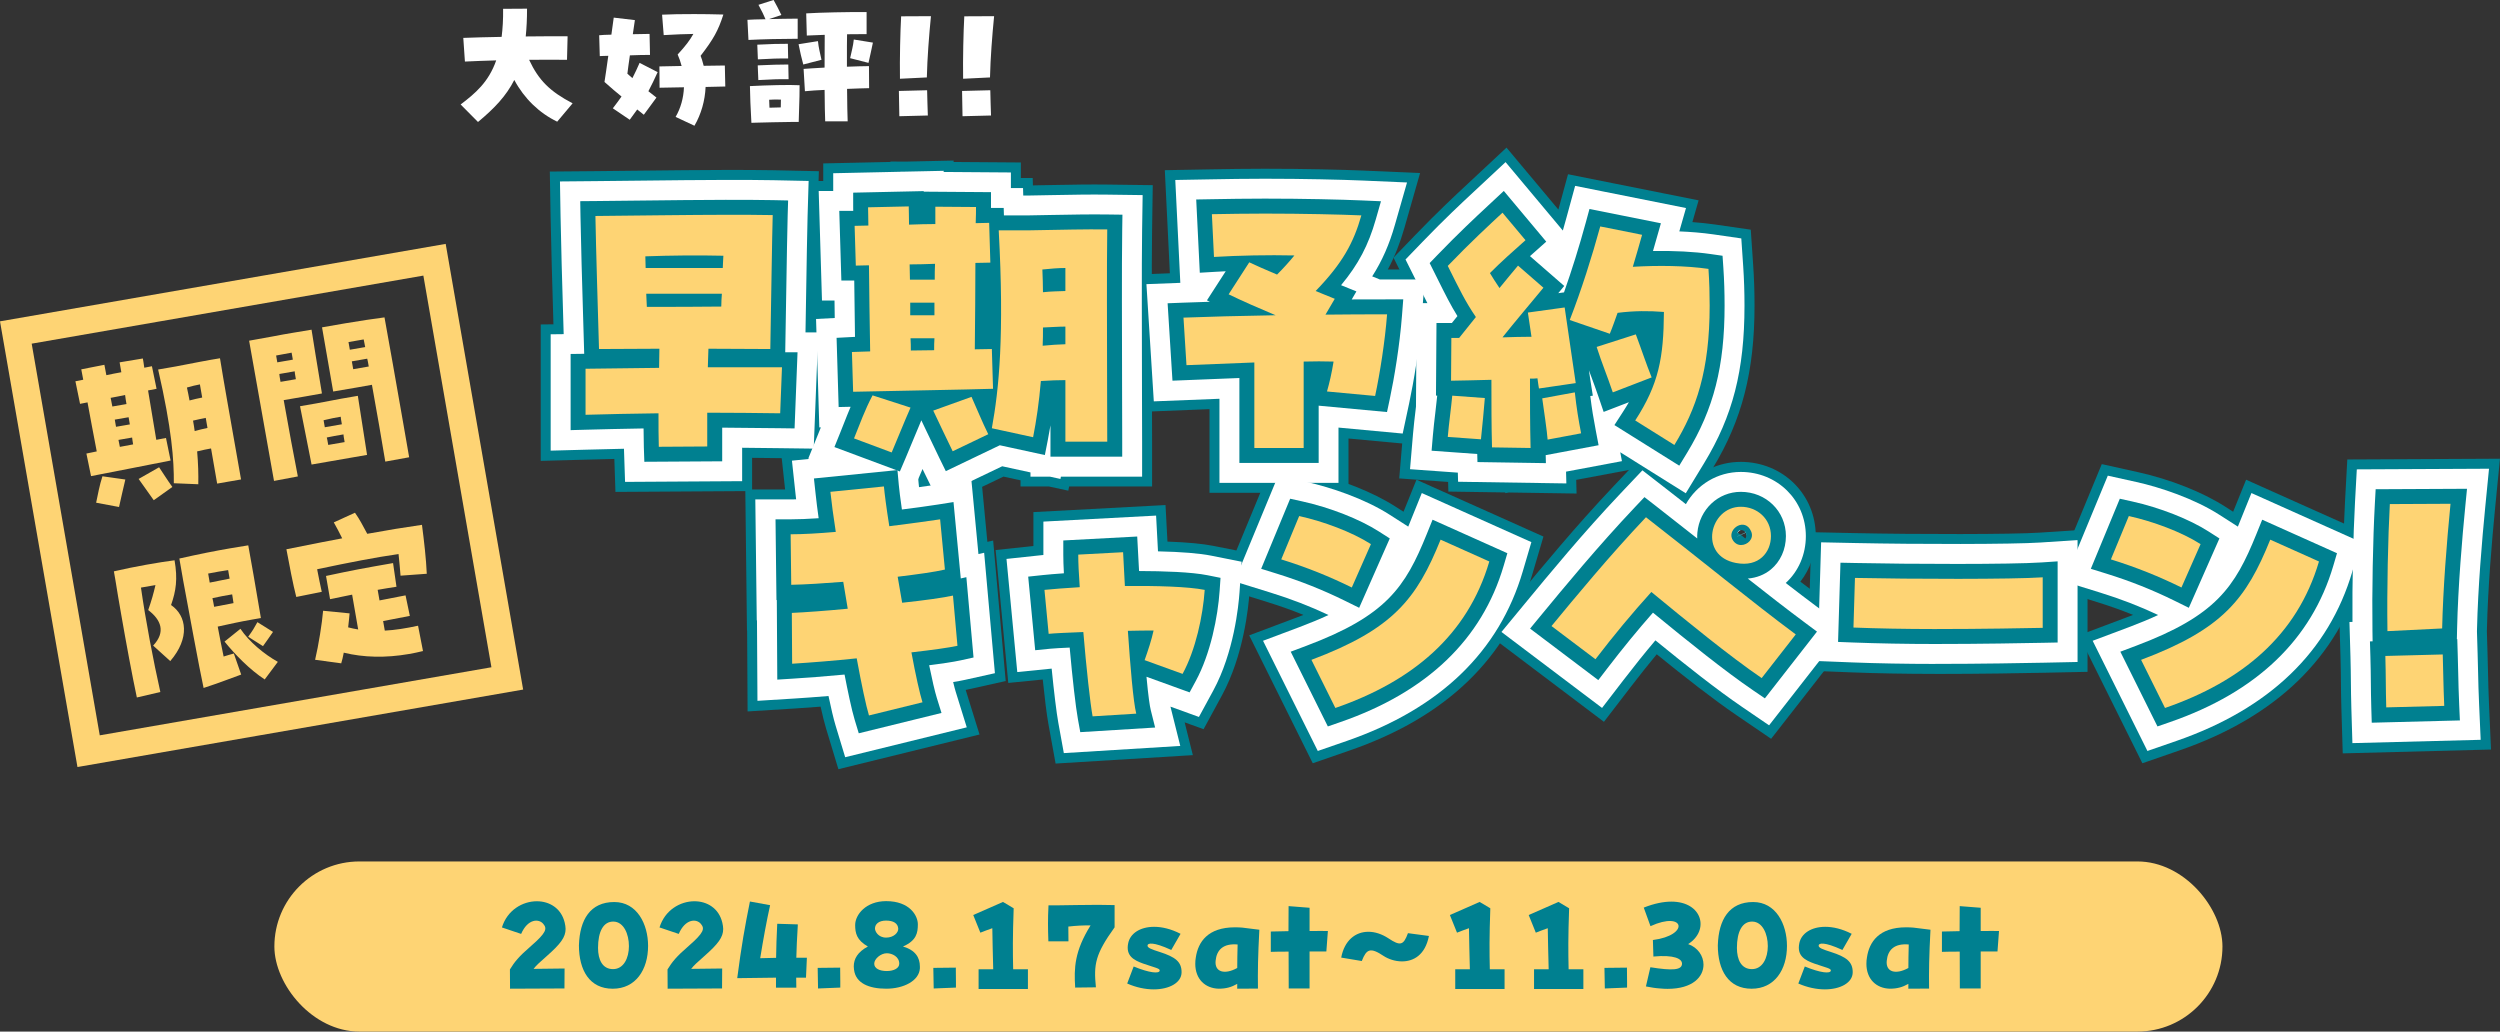 <?xml version="1.0" encoding="UTF-8"?><svg id="_レイヤー_2" xmlns="http://www.w3.org/2000/svg" viewBox="0 0 1003.46 414.06"><rect x="0" y="0" width="1003.46" height="414.06" fill="#333333" stroke="none"/><defs><style>.cls-1{fill:#fed474;}.cls-1,.cls-2,.cls-3{stroke-width:0px;}.cls-2{fill:#fff;}.cls-3{fill:#008090;}</style></defs><g id="_黄色"><path class="cls-2" d="M184.9,41.93c5.9-4.48,11.21-8.96,14.27-17.69-4.48.12-8.79.29-12.56.47l-.65-9.5c4.13-.18,9.61-.29,15.39-.41.41-3.3.65-7.02.59-11.26l9.61-.06c0,4.13-.18,7.78-.53,11.15,6.6-.06,12.74-.12,16.81-.06l-.24,9.44c-3.54-.06-9.02-.06-15.21,0,3.83,8.2,8.32,12.68,17.46,17.46l-6.19,7.37c-7.19-3.48-13.21-9.26-17.22-16.75-3.24,6.43-8.02,11.44-14.57,16.87l-6.96-7.02Z"/><path class="cls-2" d="M245.99,43.46c1.3-1.65,2.42-3.24,3.48-4.72-1.95-1.59-4.01-3.3-6.84-5.84.41-2.48.83-5.6,1.53-10.5-1.59.06-2.83.06-3.42.12l-.24-8.37c1.18-.12,2.42-.18,4.9-.24.35-2.71.71-5.13.94-6.84l8.49,1-.83,5.66c1.83,0,3.83-.06,6.72-.12l.18,8.43c-2.01,0-5.54.06-8.08.18-.53,3.54-.77,5.54-1,7.37.65.59,1.36,1.24,2.01,1.77,1-1.95,1.95-3.95,2.89-6.13l7.25,3.72c-1.24,2.77-2.42,5.19-3.72,7.67,1,.83,2.12,1.65,3.24,2.54l-5.07,6.9c-.94-.71-1.83-1.42-2.65-2.12l-3.01,4.13-6.78-4.6ZM271.17,46.94c2.06-3.54,3.19-7.61,3.36-11.91-4.6.06-7.84.12-9.79.18l-.06-8.55,8.91-.18c-.41-1.59-.94-3.13-1.59-4.6,3.3-3.6,4.84-5.66,6.31-8.26-3.6.06-6.84.18-11.91.47l-.65-8.2c3.66-.18,7.55-.24,12.92-.24,3.54,0,7.31.06,11.68.18-2.06,6.43-3.95,9.85-9.14,16.57.41.94.65,1.83,1.24,4.01,2.77,0,5.6-.06,8.49-.12l.18,8.43-7.9.18c-.24,5.49-1.77,10.91-4.48,15.57l-7.55-3.54Z"/><path class="cls-2" d="M300.01,7.96c1.71-.12,3.54-.18,7.25-.24-.71-1.77-1.3-2.89-2.83-5.78l6.07-1.95c1.12,2.06,1.89,3.36,3.13,6.02l-4.95,1.65c3.89-.12,7.84-.12,11.5-.18v8.08c-6.25,0-14.04.18-19.76.47l-.41-8.08ZM301.01,34.56c6.9-.35,15.86-.59,19.93-.35,0,3.24,0,3.78-.35,14.74h-2.95c-5.72.06-9.55.18-14.21.29l-1.83.06c-.35-6.13-.53-10.62-.59-14.74ZM303.96,17.93c5.6-.29,8.61-.35,12.27-.35l.12,5.9c-3.83-.06-7.02.06-12.15.35l-.24-5.9ZM304.14,26.24c5.49-.24,8.61-.35,12.27-.35l.12,5.9c-3.83-.06-7.02.06-12.15.35l-.24-5.9ZM308.85,43.23c1.42-.06,2.89-.06,4.54-.12,0-1.12.06-2.12.06-3.13-1.71-.06-3.18-.06-4.72.06,0,.77.06,1.59.12,3.18ZM320.53,17.75l7.78-1.24c.29,2.83.77,4.36,1.42,7.49l-7.31,1.89c-.77-2.83-1.18-4.66-1.89-8.14ZM322.54,27.66c2-.18,4.66-.29,8.43-.53,0-4.42.06-8.85.06-13.15-2.18.06-4.84.18-7.19.29l-.24-8.9c5.6-.35,16.93-.59,24.24-.53v8.85c-1.95,0-4.78,0-7.84.06-.06,2.71-.06,4.84-.06,13.03,3.36-.12,6.78-.24,8.85-.24l.06,8.85c-2.06.06-5.31.12-8.85.29.06,6.72.12,10.03.24,13.03h-9.02c-.12-3.01-.18-6.19-.24-12.62-2.77.12-5.54.29-7.9.53l-.53-8.96ZM341.23,23.35c.65-3.12,1.18-4.66,1.47-7.49l7.67,1.24c-.59,3.01-1.12,5.13-1.77,8.14l-7.37-1.89Z"/><path class="cls-2" d="M360.81,36.51l11.32-.29c.12,4.01.12,6.13.29,10.14l-11.44.29c-.12-3.95-.06-6.13-.18-10.14ZM361.7,6.55l11.97-.06c-.77,7.78-1.47,16.81-1.65,24.59l-10.79.53c-.12-8.32.12-18.58.47-25.06Z"/><path class="cls-2" d="M386.17,36.51l11.32-.29c.12,4.01.12,6.13.29,10.14l-11.44.29c-.12-3.95-.06-6.13-.18-10.14ZM387.05,6.55l11.97-.06c-.77,7.78-1.47,16.81-1.65,24.59l-10.79.53c-.12-8.32.12-18.58.47-25.06Z"/><path class="cls-2" d="M264.31,165.89c-10.44.12-20.52.36-29.28.6v-18.48l29.52-.36c0-2.76.12-5.28.12-7.68-8.04,0-16.2.12-24.24.12-.48-16.8-1.2-39.48-1.44-53.4,13.32-.12,39.84-.48,52.2-.48,6.84,0,13.32,0,18.96.12-.24,8.16-.6,33.24-.96,53.76-8.28,0-16.56-.12-24.84-.12-.12,2.4-.12,4.92-.24,7.44h29.76l-.72,18.48c-9.12-.12-19.08-.24-29.28-.24v13.56l-19.44.12c-.12-3.6-.12-8.28-.12-13.44ZM290.11,107.57c.12-1.8.12-3.48.24-4.92-10.2-.24-21.24-.12-31.32.24,0,1.56.12,3.12.12,4.68h30.96ZM289.51,123.05c0-1.68.12-3.48.24-5.16h-30.36c.12,1.8.12,3.48.24,5.28,10.68,0,19.92,0,29.88-.12Z"/><path class="cls-2" d="M263.95,179.83l-.02-.49c-.12-3.49-.12-8.07-.12-12.95-11.16.13-21.74.4-28.77.59h-.51s0-19.47,0-19.47l29.52-.36c0-1.25.04-2.46.06-3.62.02-1.05.05-2.07.05-3.06-3.85,0-7.73.03-11.61.06-4.05.03-8.1.06-12.12.06h-.49v-.49c-.12-3.86-.25-8.02-.37-12.32-.42-14.23-.9-30.36-1.08-41.09v-.5s.5,0,.5,0c4.18-.04,9.67-.1,15.61-.17,13.18-.15,28.11-.31,36.59-.31,6.85,0,13.32,0,18.97.12h.5s-.01.51-.01.51c-.16,5.51-.38,18.92-.61,33.11-.11,6.87-.23,14-.35,20.65v.49h-.5c-4.14,0-8.28-.03-12.42-.06-3.98-.03-7.96-.06-11.94-.06-.05,1.06-.07,2.14-.1,3.23-.03,1.06-.05,2.13-.1,3.21h29.76l-.76,19.49h-.49c-9.08-.13-18.77-.24-28.77-.25v13.56l-20.42.13ZM264.81,165.38v.51c0,4.83,0,9.41.1,12.94l18.45-.11v-13.56h.5c10.01,0,19.71.11,28.8.23l.68-17.47h-29.76l.03-.52c.06-1.24.09-2.48.12-3.71.03-1.26.06-2.51.12-3.73l.02-.47h.48c4.14,0,8.28.03,12.42.06,3.98.03,7.95.06,11.92.06.11-6.51.23-13.45.34-20.15.23-13.78.44-26.82.6-32.62-5.51-.11-11.8-.11-18.44-.11-8.47,0-23.41.17-36.58.31-5.71.06-10.99.12-15.11.16.19,10.72.66,26.57,1.07,40.57.12,4.12.24,8.11.35,11.83,3.86,0,7.74-.03,11.63-.06,4.05-.03,8.1-.06,12.12-.06h.5v.5c0,1.16-.03,2.35-.06,3.58-.03,1.31-.06,2.67-.06,4.1v.49l-29.52.36v17.47c7.13-.19,17.69-.46,28.77-.59h.51ZM259.63,123.67h-.47l-.03-.47c-.06-.91-.09-1.78-.12-2.66-.03-.86-.06-1.73-.12-2.62l-.04-.53h31.43l-.04.54c-.12,1.69-.24,3.48-.24,5.12v.49h-.49c-9.96.13-19.19.13-29.88.13ZM259.92,118.39c.04.72.06,1.42.09,2.12.02.71.05,1.43.09,2.16,10.31,0,19.29,0,28.91-.11.02-1.36.1-2.79.2-4.17h-29.29ZM290.58,108.07h-31.93v-.5c0-.77-.03-1.55-.06-2.32-.03-.79-.06-1.57-.06-2.36v-.48l.48-.02c10.8-.39,21.64-.47,31.35-.24h.53s-.04.54-.04.54c-.06.75-.09,1.57-.12,2.43-.03.79-.06,1.62-.12,2.48l-.03.47ZM259.65,107.07h29.99c.04-.68.06-1.34.08-1.98.03-.68.05-1.34.09-1.95-9.41-.21-19.86-.13-30.28.23,0,.61.03,1.22.06,1.84.02.62.05,1.24.06,1.86Z"/><path class="cls-2" d="M341.95,141.29c2.28-.12,4.8-.12,7.32-.24-.24-12-.36-24.12-.48-34.56-1.92,0-3.6.12-5.28.12l-.48-15.96c1.8,0,3.6-.12,5.52-.12,0-3-.12-5.4-.12-7.32l16.32-.36c0,1.56.12,4.08.12,7.32,3.48-.12,7.08-.24,10.56-.24v-6.96l16.32.12c0,1.44,0,3.6-.12,6.48,1.92,0,3.72-.12,5.4-.12l.48,15.96c-1.68,0-3.72.12-6,.12,0,10.2-.12,22.44-.24,34.68,2.4,0,4.68-.12,6.84-.12l.48,15.96c-11.64.36-40.56.84-56.16,1.2l-.48-15.96ZM342.79,175.97c2.28-5.64,4.32-11.4,7.44-17.28l15.24,4.92c-3,6.84-5.04,12.12-7.56,18l-15.12-5.64ZM375.19,112.25c0-2.16,0-4.32.12-6.36-3.36.12-6.84.24-10.2.24,0,2.04.12,4.08.12,6.12h9.96ZM365.35,126.53h9.72v-5.04h-9.72v5.04ZM365.59,140.69c3.12,0,6.24-.12,9.36-.12,0-1.56,0-3.24.12-4.8h-9.6c.12,1.68.12,3.36.12,4.92ZM374.59,164.81l15.36-5.52c2.64,5.88,3.96,9.36,6.72,15l-14.28,6.84c-2.88-5.88-5.16-10.8-7.8-16.32ZM398.11,171.89c2.88-15.72,5.04-37.32,2.76-79.44h12.24c14.04-.24,22.32-.48,31.32-.36-.12,8.16-.12,18.48-.12,29.16,0,21.48.12,44.52.12,56.04h-16.8v-24.72c-3,0-5.88.12-9.84.36-.72,8.52-1.8,15.84-3.12,22.56l-16.56-3.6ZM418.63,117.29c3.36-.36,6-.36,9-.48v-9.24c-2.88,0-5.64.24-9.24.6.12,3.12.24,6.12.24,9.12ZM418.51,138.77c3.48-.36,6.12-.48,9.12-.6v-7.08c-2.88,0-5.52.24-9,.36,0,2.52,0,4.92-.12,7.32Z"/><path class="cls-2" d="M358.18,182.25l-16.05-5.99.19-.48c.5-1.23.98-2.46,1.47-3.69,1.74-4.43,3.54-9.01,6-13.63l.2-.37,16.16,5.22-.22.51c-1.72,3.93-3.13,7.35-4.5,10.66-1.01,2.45-1.99,4.84-3.06,7.33l-.19.44ZM343.45,175.68l14.19,5.29c1-2.34,1.92-4.58,2.87-6.88,1.31-3.17,2.65-6.45,4.28-10.18l-14.31-4.62c-2.33,4.45-4.07,8.88-5.75,13.16-.42,1.08-.85,2.16-1.28,3.23ZM382.16,181.79l-.22-.45c-1.9-3.87-3.57-7.4-5.18-10.81-.86-1.81-1.72-3.63-2.62-5.52l-.24-.5,16.32-5.86.19.42c.95,2.11,1.72,3.91,2.46,5.61,1.33,3.09,2.49,5.76,4.25,9.37l.22.45-15.18,7.27ZM375.28,165.09c.82,1.71,1.6,3.37,2.38,5.02,1.55,3.28,3.15,6.66,4.96,10.35l13.38-6.41c-1.65-3.4-2.77-5.99-4.05-8.96-.68-1.58-1.4-3.25-2.26-5.18l-14.4,5.18ZM444.93,177.79h-17.8v-24.72c-2.53.01-5.11.11-8.88.33-.67,7.74-1.68,15-3.09,22.18l-.1.5-17.53-3.81.09-.48c2.69-14.68,5.12-35.59,2.75-79.32l-.03-.53h12.77c3.15-.05,6.02-.11,8.67-.16,9.1-.17,15.67-.3,22.66-.2h.5s0,.51,0,.51c-.12,8.16-.12,18.35-.12,29.15,0,12.4.04,25.32.07,36.24.02,8,.05,14.93.05,19.8v.5ZM428.13,176.79h15.8c0-4.84-.02-11.57-.05-19.3-.03-10.92-.07-23.84-.07-36.24,0-10.58,0-20.59.11-28.67-6.78-.08-13.25.04-22.13.21-2.65.05-5.52.1-8.68.16h-11.72c2.3,43.01-.06,63.9-2.71,78.55l15.59,3.39c1.38-7.12,2.37-14.32,3.01-22l.04-.43.43-.03c4.29-.26,7.05-.36,9.87-.36h.5v24.72ZM341.95,157.76l-.51-16.94.49-.03c1.17-.06,2.41-.09,3.67-.12,1.04-.03,2.1-.05,3.16-.1-.2-10.22-.32-20.58-.42-29.74l-.04-3.84c-.8,0-1.56.03-2.3.06-.85.03-1.66.06-2.48.06h-.49l-.51-16.96h.52c.88,0,1.76-.03,2.65-.06.77-.03,1.56-.05,2.36-.06,0-1.46-.04-2.77-.07-3.96-.03-1.06-.05-2.01-.05-2.87v-.49l17.32-.38v.51c0,.64.02,1.43.04,2.37.03,1.24.07,2.73.08,4.43,2.86-.1,6.3-.21,9.56-.22v-6.96l17.32.13v.5c0,1.35,0,3.35-.1,5.98.8,0,1.58-.03,2.34-.06.87-.03,1.72-.06,2.54-.06h.49l.51,16.96h-.52c-.77,0-1.62.03-2.53.05-.93.03-1.92.06-2.97.07,0,9.97-.12,22.01-.23,33.68,1.05,0,2.08-.03,3.08-.06,1.11-.03,2.2-.06,3.25-.06h.49l.51,16.94-.5.02c-7.08.22-20.5.48-33.49.74-8.38.16-16.55.32-22.67.46h-.5ZM342.47,141.77l.45,14.97c6.06-.14,14.02-.29,22.18-.45,12.69-.25,25.79-.5,32.98-.72l-.45-14.97c-.89,0-1.81.03-2.74.06-1.17.03-2.38.06-3.61.06h-.5v-.86c.12-11.91.24-24.22.24-34.32v-.5h.5c1.22,0,2.37-.04,3.44-.07.72-.02,1.41-.04,2.05-.05l-.45-14.96c-.66,0-1.33.03-2.02.05-.93.03-1.9.06-2.9.06h-.52l.02-.52c.11-2.56.12-4.55.12-5.96l-15.32-.11v6.96h-.5c-3.59,0-7.45.13-10.54.24l-.52.02v-.52c0-1.91-.04-3.57-.08-4.92-.02-.71-.03-1.34-.04-1.88l-15.32.34c0,.72.03,1.5.05,2.35.03,1.32.07,2.81.07,4.48v.5h-.5c-.97,0-1.91.03-2.83.06-.73.02-1.45.05-2.17.06l.45,14.96c.65,0,1.29-.03,1.96-.05.9-.03,1.84-.06,2.83-.06h.49l.05,4.83c.11,9.3.22,19.85.43,30.22v.49s-.48.02-.48.02c-1.23.06-2.47.09-3.67.12-1.08.03-2.14.05-3.16.1ZM365.59,141.19h-.5v-.5c0-1.58,0-3.22-.12-4.88l-.04-.54h10.68l-.04.54c-.12,1.54-.12,3.18-.12,4.76v.5h-.5c-1.56,0-3.11.03-4.67.06-1.56.03-3.13.06-4.69.06ZM366.01,136.27c.08,1.34.09,2.64.09,3.92,1.39,0,2.78-.03,4.17-.06,1.4-.03,2.79-.05,4.19-.06,0-1.26,0-2.55.08-3.8h-8.53ZM417.98,139.33l.03-.58c.12-2.39.12-4.77.12-7.29v-.48l.48-.02c1.37-.05,2.61-.11,3.78-.18,1.79-.09,3.48-.18,5.24-.18h.5v8.06l-.48.02c-3.06.12-5.67.24-9.09.6l-.58.06ZM419.13,131.93c0,2.16,0,4.22-.09,6.28,3-.29,5.39-.41,8.09-.52v-6.1c-1.56.02-3.08.1-4.68.18-1.04.06-2.13.11-3.32.16ZM375.57,127.03h-10.72v-6.04h10.72v6.04ZM365.85,126.03h8.72v-4.04h-8.72v4.04ZM418.13,117.85v-.56c0-2.88-.11-5.73-.23-8.75l-.03-.82.47-.05c3.3-.33,6.28-.6,9.29-.6h.5v10.22l-.48.02c-.73.03-1.44.05-2.15.07-2.21.07-4.29.13-6.82.4l-.55.06ZM418.91,108.62c.11,2.79.21,5.44.22,8.12,2.32-.23,4.27-.29,6.34-.35.55-.02,1.1-.03,1.66-.05v-8.25c-2.66.03-5.32.26-8.22.55ZM375.69,112.75h-10.96v-.5c0-1.01-.03-2.03-.06-3.04-.03-1.03-.06-2.05-.06-3.08v-.5h.5c3.44,0,7.02-.13,10.18-.24l.55-.02-.03.55c-.12,2.02-.12,4.21-.12,6.33v.5ZM365.73,111.75h8.96c0-1.79,0-3.61.09-5.34-2.87.1-6.06.21-9.17.22,0,.85.03,1.7.06,2.55.03.86.05,1.72.06,2.58Z"/><path class="cls-2" d="M503.47,145.49l-27.24,1.08-1.2-19.08c9.36-.36,22.8-.72,36.96-.96-6.84-2.88-13.44-5.76-18.84-8.4l8.28-12.84c2.52,1.2,6.6,3,11.16,4.92,2.52-2.52,4.8-5.04,6.96-7.68-10.44-.24-22.32,0-32.28.6l-.84-17.16c6.6-.12,13.92-.24,21.24-.24,15.36,0,30.48.36,38.76.72-3.12,10.92-7.44,19.08-18.36,30.36l7.68,3.12-3.72,6.36c8.88-.12,17.4-.12,24.72-.12-.84,10.92-2.88,23.76-4.8,32.76l-19.32-1.8c.96-3.36,1.92-7.44,2.64-12-3.84-.12-7.8-.12-12,0v34.68h-19.8v-34.32Z"/><path class="cls-2" d="M523.77,180.31h-20.8v-34.3l-27.21,1.08-1.26-20.08.51-.02c9.26-.36,21.76-.69,34.61-.92-7.07-3-12.41-5.4-16.69-7.49l-.51-.25,8.82-13.68.4.19c2.48,1.18,6.41,2.92,10.83,4.78,2.14-2.16,4.13-4.33,6.03-6.61-10-.2-21.31.02-31.21.62l-.5.03-.89-18.18h.52c6.36-.12,13.78-.25,21.25-.25,15.36,0,30.54.36,38.78.72l.63.03-.17.61c-2.9,10.16-6.8,18.38-17.97,30.04l7.53,3.06-3.56,6.09c8.56-.11,16.66-.11,23.84-.11h.54l-.04.54c-.75,9.77-2.64,22.65-4.81,32.83l-.09.43-20.36-1.9.17-.58c1.05-3.67,1.9-7.5,2.54-11.38-3.52-.1-7.1-.1-10.92,0v34.69ZM503.97,179.31h18.8v-34.67h.49c4.23-.14,8.16-.14,12.03-.01l.57.02-.09.56c-.62,3.91-1.45,7.77-2.49,11.48l18.28,1.7c2.08-9.88,3.89-22.2,4.66-31.72-7.29,0-15.51,0-24.17.12h-.89s3.88-6.61,3.88-6.61l-7.83-3.18.51-.53c11.19-11.56,15.17-19.66,18.06-29.54-8.35-.35-23.14-.69-38.1-.69-7.26,0-14.47.12-20.71.23l.79,16.14c10.15-.6,21.71-.8,31.82-.57l1.02.02-.65.79c-2.2,2.68-4.48,5.21-6.99,7.72l-.24.24-.31-.13c-4.33-1.82-8.22-3.53-10.78-4.74l-7.74,12c4.62,2.24,10.46,4.84,18.31,8.14l2.19.92-2.37.04c-13.42.23-26.66.57-36.44.94l1.14,18.08,27.27-1.08v34.34Z"/><path class="cls-2" d="M598.87,179.57c-.24-8.52-.24-18.24-.24-27.12-6.48.12-12.6.36-16.2.36l.12-17.16h3.12c2.28-2.88,4.56-5.64,6.72-8.4-4.32-6.36-6.36-10.68-11.28-20.52,9.48-9.84,16.56-16.32,21.96-21.36l9.24,11.04c-5.4,4.8-9.48,8.4-14.28,13.2,1.08,1.8,2.16,3.48,3.84,6,2.76-3.36,5.28-6.48,7.44-9l10.2,8.88c-5.16,6.24-11.76,14.04-16.44,19.92,3.96-.12,7.8-.24,11.64-.24-.6-4.32-1.2-8.16-1.44-9.72l14.76-2.04c.6,3.84,3.72,25.8,4.44,30.36l-14.76,2.16c-.12-.72-.36-2.16-.6-4.08-.96.12-1.92.12-3,.12,0,8.76,0,18.24.24,27.84l-15.48-.24ZM581.11,175.37c.48-5.64,1.32-11.28,1.8-16.56l13.08.96c-.24,2.88-1.08,12.48-1.56,16.56l-13.32-.96ZM619.03,159.89l13.08-2.4c.72,6.48,1.44,10.8,2.52,16.44l-13.44,2.52c-.12-2.52-1.68-13.2-2.16-16.56ZM656.35,168.77c9.48-14.64,11.4-25.2,11.52-43.56-6.24-.48-11.88-.48-18.6.36-.96,2.64-1.92,5.52-3.12,8.4l-16.08-5.52c4.68-12,9-25.68,12.24-37.56l16.8,3.36c-1.2,4.2-2.4,8.52-3.72,12.84,10.2-.6,21.24-.48,30.36.84.36,5.28.48,10.2.48,14.76,0,26.16-5.4,41.52-14.16,55.92l-15.72-9.84ZM640.87,139.25l15.72-5.04c2.52,6.72,4.08,11.64,6.36,17.28l-15.6,6c-2.4-7.08-4.32-11.52-6.48-18.24Z"/><path class="cls-2" d="M614.87,180.32l-16.48-.26v-.48c-.25-8.36-.25-18.03-.25-26.62-2.61.05-5.15.12-7.49.18-3.3.09-6.16.17-8.21.17h-.5l.13-18.16h3.37c.97-1.22,1.93-2.42,2.89-3.6,1.17-1.45,2.33-2.89,3.45-4.32-3.81-5.64-5.84-9.72-9.82-17.7l-1.45-2.89.25-.25c8.55-8.88,15.08-14.96,20.33-19.84l2.04-1.9,9.89,11.82-1.09.97c-4.9,4.36-8.8,7.82-13.25,12.25.9,1.49,1.83,2.95,3.25,5.08l1.6-1.95c1.95-2.39,3.8-4.64,5.42-6.53l.33-.38,10.95,9.53-.31.38c-1.56,1.89-3.25,3.92-4.98,5.99-3.75,4.5-7.63,9.15-10.78,13.08,3.43-.1,6.7-.2,10-.21-.52-3.69-1.03-7.01-1.28-8.65l-.15-.99,15.75-2.18.08.49c.28,1.78,1.09,7.44,1.96,13.43,1.03,7.12,2.09,14.48,2.48,16.93l.08.5-15.74,2.3-.08-.48c-.11-.64-.32-1.92-.54-3.61-.67.06-1.34.07-2.07.07,0,8.81,0,17.91.24,27.33v.52ZM599.36,179.08l14.48.22c-.23-9.44-.23-18.93-.23-27.33v-.5h.5c1.08,0,2.01,0,2.94-.12l.5-.06.06.5c.19,1.54.39,2.79.52,3.58l13.77-2.02c-.44-2.85-1.44-9.75-2.4-16.45-.8-5.52-1.55-10.76-1.88-12.93l-13.77,1.9c.27,1.73.82,5.31,1.36,9.22l.08.57h-.57c-3.72,0-7.39.11-11.27.23l-1.43.04.67-.84c3.27-4.11,7.43-9.1,11.46-13.94,1.62-1.94,3.2-3.84,4.67-5.62l-9.45-8.23c-1.54,1.8-3.26,3.91-5.08,6.13l-2.46,3-.37-.56c-1.76-2.63-2.8-4.26-3.85-6.02l-.2-.33.28-.28c4.59-4.59,8.55-8.11,13.57-12.57l.37-.33-8.59-10.26-1.27,1.18c-5.19,4.83-11.63,10.83-20.04,19.55l1.13,2.26c4.03,8.08,6.05,12.13,9.96,17.88l.2.3-.22.29c-1.2,1.53-2.43,3.06-3.69,4.62-1,1.25-2.02,2.5-3.03,3.79l-.15.19h-2.87l-.11,16.16c2-.01,4.65-.08,7.68-.17,2.49-.07,5.21-.14,8-.19h.51s0,.5,0,.5c0,8.55,0,18.22.23,26.63ZM672.23,179.3l-16.58-10.38.28-.43c9.56-14.76,11.29-25.21,11.44-42.82-6.46-.47-11.81-.37-17.73.36-.22.6-.43,1.21-.65,1.83-.73,2.05-1.48,4.17-2.37,6.3l-.18.43-17.02-5.84.19-.49c4.27-10.96,8.61-24.28,12.22-37.51l.12-.45,17.79,3.56-.93,3.27c-.87,3.08-1.77,6.25-2.73,9.41,11.03-.61,21.57-.3,29.74.88l.4.06.03.4c.32,4.75.48,9.59.48,14.79,0,28.81-6.84,44.03-14.23,56.18l-.26.43ZM657.04,168.62l14.86,9.3c7.21-11.96,13.82-27,13.82-55.22,0-5.03-.15-9.72-.45-14.32-8.23-1.15-18.81-1.43-29.86-.78l-.72.04.21-.69c1.03-3.38,2-6.78,2.93-10.08l.63-2.23-15.81-3.16c-3.54,12.92-7.77,25.9-11.94,36.67l15.14,5.2c.8-1.97,1.5-3.92,2.17-5.82.26-.72.51-1.43.76-2.12l.1-.29.3-.04c6.25-.78,11.84-.89,18.7-.36l.46.04v.47c-.12,17.57-1.85,28.61-11.33,43.4ZM620.72,177.05l-.03-.57c-.11-2.26-1.43-11.47-2-15.41l-.23-1.58,14.08-2.58.06.53c.73,6.56,1.45,10.82,2.51,16.4l.09.49-14.5,2.72ZM619.6,160.3l.09.63c.57,3.99,1.72,11.98,1.97,14.93l12.39-2.32c-.99-5.21-1.68-9.35-2.37-15.45l-12.08,2.22ZM594.87,176.86l-14.3-1.03.04-.5c.26-3.01.62-6.04.96-8.97.31-2.64.61-5.13.83-7.59l.04-.49,14.07,1.03-.04.5c-.19,2.25-1.06,12.27-1.56,16.58l-.06.47ZM581.66,174.91l12.33.89c.48-4.22,1.22-12.72,1.46-15.56l-12.09-.89c-.22,2.32-.5,4.66-.79,7.13-.33,2.76-.67,5.6-.92,8.43ZM647.04,158.14l-.17-.49c-1.08-3.19-2.07-5.84-3.02-8.41-1.17-3.16-2.28-6.14-3.46-9.83l-.15-.48,16.65-5.34.17.45c1.03,2.75,1.89,5.17,2.72,7.51,1.18,3.31,2.29,6.43,3.63,9.76l.19.47-16.56,6.37ZM641.5,139.58c1.12,3.46,2.18,6.31,3.3,9.32.91,2.44,1.84,4.96,2.86,7.95l14.64-5.63c-1.27-3.17-2.33-6.17-3.46-9.33-.79-2.21-1.6-4.49-2.55-7.04l-14.79,4.74Z"/><path class="cls-2" d="M343.87,264.25c-9.12.96-18.24,1.68-25.92,2.16l-.12-20.4c5.4-.24,13.68-.84,22.44-1.68l-1.8-10.8c-7.68.6-15,1.08-20.88,1.2l-.24-20.28c4.92,0,11.28-.36,18.12-.96-.96-6.12-1.68-11.64-2.16-16.08l21.48-2.16c.24,2.64.96,8.4,2.16,15.96,8.4-1.08,15.84-2.04,20.4-2.76l1.92,20.16c-4.08.96-11.04,1.92-18.96,2.88l1.8,10.44c9-.96,16.68-2.04,20.4-2.88l1.8,20.16c-3.24.72-10.08,1.68-18.48,2.64,1.68,9.12,3.36,16.56,4.44,20.04l-21.48,5.28c-1.2-3.96-3-12.48-4.92-22.92Z"/><path class="cls-2" d="M348.45,287.77l-.14-.45c-1.15-3.79-2.87-11.77-4.85-22.52-10.25,1.07-19.49,1.74-25.48,2.11l-.53.03-.13-21.41.48-.02c5.62-.25,13.76-.86,21.88-1.63l-1.64-9.82c-8.91.69-15.42,1.06-20.45,1.17h-.5s-.25-21.28-.25-21.28h.51c4.56,0,10.62-.32,17.54-.91-.85-5.48-1.57-10.86-2.08-15.57l-.05-.5,22.48-2.26.05.5c.23,2.48.9,7.99,2.08,15.45,7.56-.97,15.31-1.97,19.9-2.7l.53-.08,2.01,21.12-.42.1c-3.48.82-9.2,1.69-18.49,2.83l1.63,9.46c8.86-.95,16.26-2,19.88-2.82l.56-.13,1.89,21.17-.43.1c-3.1.69-9.48,1.61-18,2.59,1.57,8.46,3.22,15.89,4.33,19.46l.16.51-22.46,5.52ZM344.28,263.71l.08.46c1.93,10.52,3.62,18.44,4.77,22.41l20.5-5.04c-1.14-3.85-2.76-11.25-4.3-19.59l-.1-.53.53-.06c8.24-.94,14.74-1.86,18-2.54l-1.71-19.15c-3.89.82-11.23,1.84-19.9,2.77l-.47.05-1.97-11.42.52-.06c9.19-1.11,14.93-1.97,18.48-2.77l-1.83-19.19c-4.76.74-12.45,1.72-19.89,2.68l-.48.06-.08-.48c-1.15-7.25-1.84-12.74-2.12-15.49l-20.48,2.06c.52,4.73,1.25,10.1,2.1,15.55l.08.53-.53.05c-6.92.61-13.01.94-17.66.96l.23,19.27c5.03-.12,11.52-.5,20.35-1.19l.46-.04,1.96,11.78-.53.05c-8.08.77-16.25,1.39-21.98,1.66l.11,19.39c6.08-.39,15.25-1.06,25.37-2.12l.46-.05Z"/><path class="cls-2" d="M434.83,253.69c-6.24.24-11.52.48-13.92.72l-1.68-17.64c3.36-.36,8.4-.72,14.16-1.08-.36-5.04-.6-9.6-.6-13.08l18-.96.72,13.56c12.72-.12,25.44.24,32.04,1.56-.72,10.44-3.6,24-8.88,33.72l-15.24-5.52c1.44-4.08,2.76-8.04,3.6-11.88-2.76,0-6.36,0-10.32.12.96,14.04,2.16,28.44,3.36,33.24l-17.52,1.08c-.96-5.28-2.52-19.44-3.72-33.84Z"/><path class="cls-2" d="M438.14,288.06l-.08-.44c-.95-5.25-2.5-19.24-3.69-33.41-7.24.28-11.39.5-13.41.7l-.5.05-1.78-18.63.49-.05c2.9-.31,7.25-.65,13.68-1.05-.38-5.42-.57-9.54-.57-12.61v-.47l18.97-1.01.72,13.58c10.54-.09,24.39.12,31.66,1.57l.43.09-.03.44c-.67,9.67-3.37,23.66-8.94,33.92l-.21.38-16.11-5.84.17-.47c1.49-4.22,2.65-7.77,3.45-11.21-2.59,0-5.7,0-9.16.1,1.22,17.76,2.34,28.73,3.31,32.63l.15.58-18.56,1.14ZM435.29,253.17l.04.48c1.16,13.92,2.67,27.76,3.64,33.35l16.48-1.02c-.96-4.43-2.05-15.44-3.24-32.74l-.04-.52.52-.02c3.97-.12,7.65-.12,10.34-.12h.62l-.13.61c-.78,3.56-1.94,7.18-3.45,11.47l14.37,5.21c5.28-9.93,7.88-23.27,8.58-32.69-5.83-1.08-16.97-1.61-31.5-1.47h-.48s-.72-13.53-.72-13.53l-17.03.91c.02,3.09.21,7.21.6,12.57l.04.5-.5.03c-6.33.4-10.69.72-13.65,1.03l1.59,16.65c2.24-.2,6.45-.41,13.45-.68l.48-.02Z"/><path class="cls-2" d="M514.27,224.53l7.2-17.4c9.72,2.16,21.12,6.36,28.8,11.28l-7.68,17.4c-8.76-4.32-17.88-8.04-28.32-11.28ZM526.39,264.85c32.88-12.36,42.24-24.48,51.84-48.24l19.56,8.76c-8.76,29.76-30.96,48.12-61.8,58.8l-9.6-19.32Z"/><path class="cls-2" d="M535.74,284.79l-10.04-20.21.52-.19c32.66-12.28,41.95-24.2,51.55-47.96l.19-.48,20.43,9.15-.12.42c-8.3,28.19-28.61,47.53-62.11,59.13l-.42.14ZM527.09,265.12l9.16,18.43c32.76-11.44,52.7-30.39,60.94-57.9l-18.69-8.37c-9.6,23.6-19.03,35.58-51.41,47.84ZM542.84,236.49l-.47-.23c-9.14-4.51-18.38-8.19-28.25-11.25l-.52-.16,7.57-18.29.41.09c10.62,2.36,21.72,6.71,28.96,11.35l.36.23-8.06,18.27ZM514.94,224.22c9.55,2.99,18.52,6.57,27.4,10.92l7.3-16.53c-7.06-4.43-17.65-8.58-27.87-10.89l-6.83,16.5Z"/><path class="cls-2" d="M662.83,237.61c-7.92,8.76-14.88,17.16-22.44,27l-17.64-13.32c9.6-11.64,23.16-28.08,37.92-43.68,22.56,17.52,41.88,33.48,60.12,47.04l-13.68,17.52c-12.84-8.76-30-22.8-44.28-34.56ZM696.79,225.97c-15.24-2.88-10.56-22.56,1.92-22.56,6.6,0,12.12,4.8,12.12,11.76,0,6.48-4.8,12.6-14.04,10.8ZM702.91,213.37c-2.4-5.88-9.48-1.2-7.68,2.88.84,1.8,2.28,2.52,3.6,2.52,2.64,0,5.28-2.52,4.08-5.4Z"/><path class="cls-2" d="M707.22,272.85l-.39-.26c-12.37-8.44-28.47-21.54-43.95-34.28-7.67,8.5-14.5,16.73-22.09,26.61l-.3.39-18.45-13.93.33-.4c9.77-11.85,23.16-28.08,37.94-43.7l.31-.33.36.28c8.95,6.95,17.34,13.62,25.46,20.06,12.16,9.66,23.65,18.79,34.65,26.97l.41.31-14.28,18.29ZM662.78,236.92l.37.3c15.41,12.69,31.47,25.77,43.86,34.27l13.08-16.75c-10.88-8.11-22.25-17.13-34.27-26.68-8-6.36-16.28-12.93-25.09-19.78-14.47,15.32-27.59,31.2-37.25,42.92l16.83,12.71c7.6-9.87,14.45-18.1,22.16-26.64l.32-.35ZM699.95,226.79c-.99,0-2.07-.1-3.25-.33-5.02-.95-10.63-4.7-9.93-12.15.52-5.53,4.88-11.4,11.95-11.4s12.62,5.27,12.62,12.26c0,3.7-1.48,7.04-4.05,9.16-1.46,1.21-3.83,2.46-7.33,2.46ZM698.71,203.91c-6.47,0-10.47,5.41-10.95,10.49-.42,4.44,1.76,9.69,9.12,11.08h0c3.93.77,7.3.1,9.76-1.92,2.34-1.93,3.69-4.99,3.69-8.39,0-6.42-5-11.26-11.62-11.26ZM698.83,219.27c-1.72,0-3.23-1.05-4.05-2.81-.61-1.37-.39-2.91.6-4.23,1.11-1.48,2.87-2.31,4.51-2.1,1.53.19,2.77,1.28,3.49,3.05.55,1.32.42,2.69-.36,3.87-.9,1.35-2.54,2.22-4.18,2.22ZM699.39,211.1c-1.16,0-2.41.66-3.21,1.73-.76,1.02-.94,2.2-.49,3.22.66,1.41,1.8,2.22,3.14,2.22s2.63-.7,3.35-1.77c.42-.63.81-1.65.27-2.93h0c-.59-1.45-1.52-2.29-2.69-2.44-.12-.01-.25-.02-.37-.02Z"/><path class="cls-2" d="M776.59,252.49c-11.76,0-23.52-.24-32.64-.6l.6-19.92c22.8.48,62.76.6,75.36-.24v20.28c-5.76.12-24.36.48-43.32.48Z"/><path class="cls-2" d="M776.59,252.99c-11.11,0-23.01-.22-32.66-.6l-.5-.02.63-20.91h.5c22.23.48,62.62.62,75.31-.23l.53-.04v21.3h-.49c-6.92.16-24.98.49-43.33.49ZM744.47,251.41c9.55.37,21.22.58,32.12.58,17.92,0,35.57-.32,42.82-.47v-19.26c-13.18.8-52.33.67-74.37.22l-.57,18.93Z"/><path class="cls-2" d="M847.28,224.53l7.2-17.4c9.72,2.16,21.12,6.36,28.8,11.28l-7.68,17.4c-8.76-4.32-17.88-8.04-28.32-11.28ZM859.4,264.85c32.88-12.36,42.24-24.48,51.84-48.24l19.56,8.76c-8.76,29.76-30.96,48.12-61.8,58.8l-9.6-19.32Z"/><path class="cls-2" d="M868.74,284.79l-10.04-20.21.52-.19c32.66-12.28,41.95-24.2,51.55-47.96l.19-.48,20.43,9.15-.12.42c-8.3,28.19-28.61,47.53-62.11,59.13l-.42.14ZM860.09,265.12l9.16,18.43c32.76-11.44,52.7-30.39,60.94-57.9l-18.69-8.37c-9.6,23.6-19.03,35.58-51.41,47.84ZM875.84,236.49l-.47-.23c-9.14-4.51-18.38-8.19-28.25-11.25l-.52-.16,7.57-18.29.41.09c10.62,2.36,21.72,6.71,28.96,11.35l.36.23-8.06,18.27ZM847.95,224.22c9.55,2.99,18.52,6.57,27.4,10.92l7.3-16.53c-7.06-4.43-17.65-8.58-27.87-10.89l-6.83,16.5Z"/><path class="cls-2" d="M957.44,263.29l23.04-.6c.24,8.16.24,12.48.6,20.64l-23.28.6c-.24-8.04-.12-12.48-.36-20.64ZM959.24,202.33l24.36-.12c-1.56,15.84-3,34.2-3.36,50.04l-21.96,1.08c-.24-16.92.24-37.8.96-51Z"/><path class="cls-2" d="M957.31,284.44v-.5c-.13-4.03-.17-7.22-.2-10.3-.03-3.08-.06-6.27-.18-10.34v-.5s24.02-.63,24.02-.63v.5c.1,2.94.16,5.38.21,7.68.09,4.15.17,7.73.41,12.95l.02.51-24.29.63ZM957.95,263.78c.11,3.84.14,6.9.17,9.86.03,2.95.06,5.99.17,9.78l22.27-.57c-.21-4.96-.29-8.44-.38-12.46-.05-2.17-.1-4.46-.18-7.18l-22.04.57ZM957.78,253.86v-.52c-.23-15.61.17-36.59.95-51.03l.03-.47,25.38-.12-.05.55c-1.32,13.38-2.97,32.92-3.36,50v.46s-22.95,1.13-22.95,1.13ZM959.71,202.83c-.76,14.24-1.14,34.61-.94,49.98l20.98-1.03c.4-16.77,2-35.8,3.3-49.06l-23.33.12Z"/><path class="cls-3" d="M247.03,197.44l-.44-13.23c-4.2.1-7.98.2-11.06.28l-18.49.5v-54.76l5.1-.06c-.02-.62-.04-1.24-.05-1.86-.42-14.28-.9-30.47-1.09-41.3l-.31-18.15,18.15-.16c4.17-.04,9.65-.1,15.57-.17,13.22-.15,28.21-.32,36.79-.32,6.95,0,13.51,0,19.34.12l18.14.39-.53,18.14c-.16,5.4-.38,18.75-.61,32.88-.05,3.19-.11,6.44-.16,9.67h5.21l-2.13,54.71-17.54-.23c-3.59-.05-7.28-.09-11.04-.13v13.34l-54.84.34Z"/><path class="cls-3" d="M374.08,205.07l-3.54-7.23-2.84,6.62-48.52-18.1,5.7-14.11-1.44-48.02,2.6-.14-1.55-51.45h5.95v-7.05l27-.59v-.17l5.81.04,19.51-.43v.57l27,.2v6.23h4.75l.09,2.97c2.45-.04,4.73-.09,6.86-.13,9.27-.17,15.96-.3,23.22-.2l18.02.24-.27,18.02c-.12,8.03-.12,18.16-.12,28.89,0,12.38.04,25.28.07,36.18.02,8.02.05,14.97.05,19.85v18h-33.3l-.33,1.69-7.78-1.69h-11.39v-2.47l-6.86-1.49-28.7,13.75Z"/><path class="cls-3" d="M541.27,197.81h-55.8v-33.59l-26.1,1.04-3.46-55.04,13.66-.53-2.03-41.38,18.56-.34c6.44-.12,13.95-.24,21.57-.24,15.62,0,31.12.37,39.54.74l22.79.99-6.27,21.94c-1.76,6.16-3.9,11.61-6.68,16.77h19.13l-1.49,19.38c-.98,12.71-3.3,26.49-5.14,35.13l-3.34,15.65-24.94-2.32v21.8Z"/><path class="cls-3" d="M677.97,203.54l-23.88-14.95-21.42,4.02.14,5.49-27.17-.42-1.45.27v-.29s-22.83-.35-22.83-.35l-.11-3.87-19.62-1.41,1.54-18.17c.28-3.3.66-6.48,1.03-9.56.05-.45.11-.89.16-1.33l.32-45.31h1.77c-.05-.1-.1-.2-.15-.31l-6.97-13.94,8.83-9.16c8.88-9.22,15.89-15.74,21-20.51l15.53-14.49,20.82,24.87,3.87-14.18,52.41,10.48-2.49,8.73c3.02.22,6.06.53,9.04.96l14.39,2.08.99,14.51c.35,5.15.52,10.38.52,15.98,0,26.42-5.02,45.94-16.78,65.27l-9.48,15.58Z"/><path class="cls-3" d="M336.51,308.72l-4.95-16.34c-.68-2.25-1.43-5.33-2.18-8.74-3.99.31-7.49.55-10.3.73l-19.01,1.19-.19-32.47h-.06s-.67-56.64-.67-56.64h15.97l-1.63-15.13,57.6-5.79,1.41,15.46c.75-.11,1.44-.21,2.06-.31l18.91-2.99,2.84,29.8,2.32-.52,5.04,56.39-15.42,3.43c-.21.05-.42.09-.64.14l5.55,17.89-56.62,13.92Z"/><path class="cls-3" d="M423.7,306.48l-2.86-15.73c-.71-3.88-1.53-10.6-2.3-18.01l-13.83,1.38-5.08-53.34,15.17-1.63v-13.6l53.02-2.83.78,14.67c7.95.28,14.14.86,18.49,1.73l15.51,3.1-1.09,15.79c-.38,5.58-2.32,25.05-11.02,41.07l-7.39,13.61-7.6-2.75,3.29,13.16-55.08,3.38Z"/><path class="cls-3" d="M526.92,306.36l-25.51-51.34,18.65-7.01c1.07-.4,2.11-.8,3.12-1.2-4.6-1.87-9.28-3.54-14.24-5.08l-18.84-5.85,20.52-49.59,14.76,3.28c12.68,2.82,25.62,7.94,34.61,13.69l3.36,2.15,5.2-12.86,50.96,22.82-4.44,15.08c-9.87,33.53-34.49,57.33-73.17,70.72l-14.96,5.18Z"/><path class="cls-3" d="M710.91,296.55l-13.94-9.51c-9.37-6.39-20.55-15.15-31.99-24.42-3.38,4.08-6.76,8.33-10.31,12.95l-10.88,14.16-46.88-35.4,11.95-14.5c9.93-12.04,23.54-28.54,38.73-44.6l11.22-11.86,12.89,10.01c1.36,1.06,2.71,2.11,4.05,3.15,5.42-6.84,13.7-11.14,22.95-11.14,16.89,0,30.12,13.07,30.12,29.76,0,6.81-2.2,13.23-6.18,18.32,3,2.31,5.96,4.55,8.88,6.72l14.79,11-35.41,45.35ZM698.74,214.71c1.78,1.41,3.54,2.81,5.29,4.2.62-.79,1.05-1.76,1.15-2.87.11-1.21-.11-2.35-.54-3.37l-1.73.71,1.73-.72c-.07-.16-.14-.31-.21-.46l-5.69,2.51ZM694.36,211.22c.99.79,1.98,1.57,2.97,2.36.45.36.9.71,1.35,1.07l5.66-2.64c-1.07-2.01-2.87-3.42-4.11-3.7-.79-.11-2.9.21-4.82,1.85-.39.33-.74.69-1.04,1.07Z"/><path class="cls-3" d="M776.59,270.49c-11.33,0-23.48-.22-33.35-.61l-17.82-.7,1.67-55.57,17.83.38c24.35.51,62.69.54,73.78-.2l19.2-1.28v57.15l-17.62.37c-6.97.15-25.18.48-43.69.48Z"/><path class="cls-3" d="M859.92,306.36l-25.51-51.34,18.65-7.01c1.07-.4,2.11-.8,3.12-1.2-4.6-1.87-9.28-3.54-14.24-5.08l-18.84-5.85,20.52-49.59,14.76,3.28c12.68,2.82,25.62,7.94,34.61,13.69l3.36,2.15,5.2-12.86,50.96,22.82-4.44,15.08c-9.87,33.53-34.49,57.33-73.17,70.72l-14.96,5.18Z"/><path class="cls-3" d="M940.34,302.39l-.54-17.92c-.13-4.21-.16-7.49-.19-10.66-.03-3.13-.06-6.1-.17-9.99l-.53-18.05,1.3-.03c-.03-14.67.37-31.9,1.04-44.38l.92-16.94,61.28-.3-1.96,19.86c-1.29,13.08-2.9,32.14-3.28,48.68l-.02.82.26,8.68c.09,2.98.14,5.46.2,7.8.09,4.05.17,7.55.39,12.58l.81,18.31-59.52,1.54Z"/><path class="cls-2" d="M250.89,193.41l-.44-13.29c-5.8.12-11.01.26-15.04.37l-14.38.39v-46.7l5.22-.06c-.06-1.94-.11-3.92-.17-5.93-.42-14.27-.9-30.44-1.08-41.25l-.24-14.11,14.12-.13c4.18-.04,9.65-.1,15.58-.17,13.21-.15,28.19-.32,36.74-.32,6.93,0,13.47,0,19.26.12l14.11.3-.42,14.11c-.16,5.42-.38,18.79-.61,32.93-.07,4.54-.15,9.19-.23,13.74h5.12l-1.82,46.66-13.64-.18c-4.87-.06-9.92-.13-15.09-.17v13.41l-46.98.29Z"/><path class="cls-2" d="M375.92,199.75l-5.63-11.49-4.77,11.13-41.1-15.33,5.06-12.51h-.62s-1.31-43.52-1.31-43.52l7.5-.39c-.03-2.37-.06-4.72-.09-7.02h-5.03l-1.32-43.96h5.83v-7.13l27-.59v-.05h1.84s15.48-.33,15.48-.33v.46l27,.2v6.26h4.87l.09,3h2.28c3.1-.05,5.92-.11,8.53-.16,9.23-.17,15.89-.3,23.09-.2l14.02.19-.21,14.02c-.12,8.06-.12,18.21-.12,28.95,0,12.38.04,25.29.07,36.2.02,8.02.05,14.96.05,19.84v14h-32.6l-.18.92-4.21-.92h-7.82v-1.7l-11.35-2.47-26.36,12.63Z"/><path class="cls-2" d="M537.27,193.81h-47.8v-33.75l-26.35,1.04-2.96-47.05,13.6-.52-2.02-41.29,14.43-.26c6.42-.12,13.91-.24,21.49-.24,15.56,0,30.99.37,39.37.73l17.73.77-4.88,17.06c-2.21,7.74-5.05,14.29-9.1,20.63l3.05,1.24h18.02l-1.16,15.07c-.96,12.52-3.25,26.08-5.07,34.61l-2.6,12.17-25.77-2.4v22.19ZM514.92,126.58l-.35,1.84.94-1.6-.58-.24Z"/><path class="cls-2" d="M676.66,198l-26.32-16.48.68,3.58-22.43,4.21.12,4.73-43.46-.67-.1-3.66-19.19-1.38,1.2-14.13c.27-3.24.65-6.38,1.01-9.42.06-.52.12-1.04.18-1.56l.29-41.56h4.28c-.94-1.83-1.93-3.82-3.06-6.09l-5.71-11.42,6.87-7.12c8.81-9.14,15.48-15.36,20.85-20.35l12.44-11.61,22.99,27.47c.51-1.77,1.01-3.54,1.49-5.32l3.44-12.61,44.5,8.9-2.68,9.37c4.51.18,9.17.55,13.69,1.2l11.19,1.62.77,11.29c.34,5.06.51,10.2.51,15.71,0,25.97-4.69,44.28-16.2,63.19l-7.37,12.11Z"/><path class="cls-2" d="M339.24,303.93l-3.85-12.71c-.87-2.88-1.87-7.21-2.84-11.85-5.41.45-10.14.78-13.73,1.01l-14.79.92-.19-32.29h-.09s-.58-48.56-.58-48.56h14.17c.7,0,1.43,0,2.21-.02-.06-.51-.11-1.01-.17-1.51l-1.51-14.02,49.57-4.99,1.28,14.08c.03.38.09.9.16,1.55,2.44-.33,4.59-.64,6.27-.91l14.71-2.33,2.87,30.09,2.29-.52,4.32,48.34-12,2.67c-1.31.29-2.94.59-4.76.88.42,1.76.78,3.11,1.05,3.98l4.41,14.2-48.81,12Z"/><path class="cls-2" d="M427,302.27l-2.22-12.23c-.72-3.98-1.71-12.11-2.66-21.67l-13.8,1.38-4.33-45.41,13.76-1.47c.33-.04.68-.07,1.05-.11v-13.4l45.24-2.41.76,14.35c9.5.21,16.71.8,21.5,1.76l12.07,2.41-.85,12.28c-.37,5.38-2.23,24.13-10.54,39.44l-5.75,10.58-11.43-4.14,3.94,15.77-46.74,2.88Z"/><path class="cls-2" d="M528.94,301.43l-21.98-44.23,14.51-5.45c4.42-1.66,8.31-3.28,11.77-4.9-7.52-3.54-14.95-6.41-23.11-8.94l-14.65-4.55,17.56-42.44,11.48,2.55c9.46,2.1,23.17,6.66,33.31,13.16l7.42,4.75s0,0,0-.01l5.44-13.47,43.98,19.7-3.45,11.73c-9.48,32.22-33.25,55.12-70.65,68.07l-11.64,4.03Z"/><path class="cls-2" d="M710.07,291.13l-10.84-7.4c-10.09-6.88-22.36-16.58-34.78-26.7-4.27,5.05-8.47,10.28-12.95,16.11l-8.46,11.01-40.38-30.49,9.3-11.27c9.9-12,23.45-28.44,38.55-44.39l8.73-9.22,10.03,7.79c2.51,1.95,4.98,3.88,7.41,5.79,4.43-7.8,12.66-12.93,22.04-12.93,14.65,0,26.12,11.31,26.12,25.76,0,7.34-2.93,14.13-8.08,18.81,4.22,3.27,8.35,6.42,12.39,9.43l11.5,8.55-30.58,39.17ZM696.87,215.53c.2.92,1.09,1.88,1.84,1.88,1.03,0,2.31-.69,2.47-1.61.11-.65-.08-1.37-.42-1.99l-3.89,1.72ZM699.51,212.36c-1.18.31-2.68,1.68-2.68,2.82,0,.1.01.21.03.32l3.84-1.79c-.33-.57-.77-1.06-1.19-1.34Z"/><path class="cls-2" d="M776.59,266.49c-11.27,0-23.37-.22-33.19-.61l-13.86-.55,1.43-47.65,13.87.29c24.94.52,62.75.54,74.13-.21l14.93-1v48.95l-13.71.29c-6.96.14-25.13.48-43.61.48Z"/><path class="cls-2" d="M861.94,301.43l-21.98-44.23,14.51-5.45c4.42-1.66,8.31-3.28,11.77-4.9-7.52-3.54-14.95-6.41-23.11-8.94l-14.65-4.55,17.56-42.44,11.48,2.55c9.46,2.1,23.17,6.66,33.31,13.16l7.42,4.75s0,0,0-.01l5.44-13.47,43.98,19.7-3.45,11.73c-9.48,32.22-33.25,55.12-70.65,68.07l-11.64,4.03Z"/><path class="cls-2" d="M944.22,298.29l-.42-13.94c-.12-4.17-.16-7.43-.19-10.58-.03-3.16-.06-6.14-.17-10.07l-.41-14.04,1.21-.03c-.12-15.35.28-34.52,1.02-48.06l.72-13.17,53.07-.26-1.52,15.45c-1.29,13.15-2.92,32.32-3.3,48.98l-.02.92.26,8.79c.09,2.97.14,5.44.2,7.77.09,4.07.17,7.59.4,12.66l.63,14.24-51.47,1.33Z"/><path class="cls-1" d="M34.67,182.05c1.29-.29,2.73-.54,4.16-.86-1.33-6.83-2.6-13.73-3.7-19.68-1.1.19-2.04.43-3,.59l-1.86-9.06c1.03-.18,2.04-.43,3.14-.62-.3-1.71-.6-3.07-.79-4.17l9.28-1.83c.16.89.47,2.32.79,4.17,1.97-.41,4.02-.84,6.01-1.18-.28-1.58-.51-2.95-.69-3.97l9.33-1.55c.14.82.36,2.05.57,3.71,1.1-.19,2.11-.44,3.07-.6l1.86,9.06c-.96.17-2.11.44-3.41.66,1.01,5.82,2.16,12.82,3.3,19.82,1.37-.24,2.66-.53,3.89-.75l1.86,9.06c-6.61,1.36-23.07,4.5-31.94,6.26l-1.86-9.06ZM38.59,201.77c.74-3.45,1.33-6.94,2.53-10.6l9.19,1.3c-1.03,4.2-1.68,7.42-2.53,11.03l-9.19-1.72ZM50.77,162.18c-.21-1.23-.43-2.47-.56-3.64-1.91.4-3.88.82-5.8,1.15.2,1.17.47,2.32.68,3.48l5.69-.99ZM46.57,171.31c2.12-.37,3.77-.66,5.55-.96-.17-.96-.33-1.92-.5-2.88-1.71.3-3.56.62-5.55.96.17.96.33,1.92.5,2.88ZM48.11,179.37c1.78-.31,3.55-.69,5.33-1-.15-.89-.32-1.85-.41-2.75l-5.48.95c.23.95.4,1.91.56,2.8ZM55.64,192.24l8.22-4.68c2.09,3.1,3.19,4.95,5.32,7.9l-7.47,5.32c-2.23-3.07-4.02-5.65-6.07-8.54ZM69.77,193.95c.08-9.26-.82-21.81-6.3-45.63l6.99-1.21c7.99-1.53,12.69-2.49,17.84-3.31.74,4.67,1.76,10.56,2.82,16.66,2.13,12.26,4.49,25.4,5.63,31.98l-9.59,1.67c-.62-3.56-1.5-8.63-2.45-14.11-1.71.3-3.35.65-5.58,1.18.43,4.94.54,9.22.46,13.19l-9.81-.41ZM76.07,160.74c1.88-.54,3.39-.8,5.09-1.17-.33-1.92-.63-3.63-.92-5.28-1.64.29-3.2.7-5.21,1.26.38,1.77.74,3.47,1.04,5.18ZM78.13,173.02c1.95-.55,3.45-.88,5.15-1.25-.24-1.37-.48-2.74-.7-4.04-1.64.29-3.13.68-5.1,1.1.25,1.44.49,2.81.66,4.19Z"/><path class="cls-1" d="M99.99,136.75l9.58-1.73c5.87-1.16,10.14-1.76,15.48-2.69.74,4.67,2.14,13.53,4.17,25.6l-.55.1c-3.77.65-7.25,1.33-14.8,2.57,2.25,12.53,3.8,21.08,5.68,30.63l-9.57,1.8-9.99-56.28ZM117.54,144.36c-.17-.96-.32-1.85-.49-2.81-2.05.36-4.17.79-6.22,1.15.15.89.32,1.85.47,2.74l6.23-1.08ZM118.76,152.2c-.36-2.06-.44-2.54-.48-3.16l-6.16,1.07c.04.63.13,1.18.48,3.16l6.17-1.07ZM120.43,163.05l6.58-1.14c9.29-1.76,12.09-2.31,16.62-3.03,1.45,9.13,3.32,21.16,3.7,23.71l-22.27,3.87-4.63-23.4ZM129.26,131.39l9.32-1.62c7-1.15,10.71-1.72,15.75-2.38,1.25,6.77,4.93,27.58,7.52,42.45.96,5.55,1.82,10.48,2.38,13.7l-9.58,1.74c-1.38-8.37-3.31-19.47-5.36-30.83-3.49.61-7.32,1.34-14.87,2.58l-.68.12-4.48-25.76ZM130.37,171.49c3.15-.55,4.73-.82,6.85-1.19-.34-1.99-.42-2.4-.46-3.03-1.92.33-4.04.7-6.88,1.41.15.89.32,1.85.49,2.81ZM131.75,178.59c2.74-.48,4.59-.8,6.58-1.14-.35-1.99-.43-2.47-.47-3.09-2.95.51-4.59.8-6.7,1.24.17.61.26,1.08.59,3ZM146.58,139.31c-.18-1.03-.43-2.04-.6-3.07l-6.1,1.06.54,3.08,6.17-1.07ZM148.01,147.11c-.34-1.99-.44-2.53-.62-3.14l-6.17,1.07.55,3.15,6.23-1.08Z"/><path class="cls-1" d="M48.63,246.53c-.87-5-1.68-9.66-2.3-13.64l-.62-3.56c8.28-1.93,18.35-3.68,24.35-4.44,1.31,7.54.59,12.32-1.4,17.96,6.33,4.33,7.6,13.29-.32,22.5l-6.87-6.22c5.19-5.49,3.14-10.36-1.98-14.26,1.41-4.06,2.15-6.73,2.91-10.03l-5.82,1.01c1.82,12.88,4.97,29.41,7.78,41.91l-9.43,2.2c-1.89-8.85-4.3-21.91-6.3-33.42ZM73.41,232.34l-1.42-8.15c8.08-1.83,14.15-3.02,20.32-4.09,2.4-.42,4.79-.83,7.34-1.21,1.03,5.54,3.08,17.32,5.07,29.18l-3.49.61c-4.79.83-9.14,1.8-13.84,2.83.83,4.37,1.64,8.61,2.37,12.01,1.4-.46,2.75-.83,4.1-1.21l2.95,8.45c-3.92,1.39-8.54,3.25-15.09,5.38-1.75-8.02-6.24-32.65-8.32-43.79ZM92.17,232.26l-.6-3.43c-2.48.36-5.01.8-8.02,1.39l.63,3.63,7.98-1.6ZM93.73,242.08c-.21-1.23-.35-2.41-.54-3.51-2.88.5-5.07.88-7.92,1.52.27,1.15.47,2.32.68,3.48,2.66-.53,5.12-.96,7.79-1.49ZM90.13,257.52l6.38-5.13c3.52,5.25,9.54,10.2,15.01,13.27l-5.27,7.06c-6.05-3.96-11.9-10-16.12-15.2ZM99.61,255.59c1.88-2.58,2.42-3.53,3.71-5.87l6.26,3.92c-1.97,2.88-2.38,3.38-4.02,5.71l-5.95-3.77Z"/><path class="cls-1" d="M114.96,220.46c13.3-2.66,17.74-3.51,22.39-4.38-1.1-2.28-2.25-4.41-3.37-6.4l8.5-3.88c1.97,2.83,2.95,4.78,4.93,8.46,7.73-1.41,15.21-2.64,21.96-3.6.85,6.49,1.68,13.75,1.93,19.64l-10.53.77c-.17-2.23-.46-5.5-.8-8.68-9.23,1.32-19.61,3.34-32.68,6.1.63,3.21,1.27,6.48,1.86,9.06l-10.23,2.06c-1.27-4.86-2.85-13.13-3.96-19.14ZM137.98,261.98c-.34,1.68-.65,3.15-1.02,4.27l-10.48-1.42c1.42-6.03,2.8-14.74,3.21-19.68l10.63,1.05c-.15,1.58-.31,3.51-.58,5.61,1.33.33,2.73.66,4.03.85l-2.43-13.98c-2.73.54-5.59,1.11-8.86,1.82l-1.62-9.32c10.07-2.17,15.26-3.15,26.91-5.17l1.37,9.5c-2.75.41-5.22.84-7.55,1.24l.74,4.25c4.03-.77,8.13-1.55,10.45-2.03l1.72,8.24c-2.46.5-6.69,1.3-10.72,2.07l.67,3.84c4.12-.22,8.45-.9,13.35-1.97l1.98,10.17c-1.89.47-3.8.87-5.65,1.19-9.32,1.62-18.25,1.41-26.14-.54Z"/><path class="cls-1" d="M31.09,307.87L0,128.98l178.89-31.09,31.09,178.89-178.89,31.09ZM12.72,137.94l27.32,157.21,157.21-27.32-27.32-157.21L12.72,137.94Z"/><path class="cls-1" d="M264.31,165.89c-10.44.12-20.52.36-29.28.6v-18.48l29.52-.36c0-2.76.12-5.28.12-7.68-8.04,0-16.2.12-24.24.12-.48-16.8-1.2-39.48-1.44-53.4,13.32-.12,39.84-.48,52.2-.48,6.84,0,13.32,0,18.96.12-.24,8.16-.6,33.24-.96,53.76-8.28,0-16.56-.12-24.84-.12-.12,2.4-.12,4.92-.24,7.44h29.76l-.72,18.48c-9.12-.12-19.08-.24-29.28-.24v13.56l-19.44.12c-.12-3.6-.12-8.28-.12-13.44ZM290.11,107.57c.12-1.8.12-3.48.24-4.92-10.2-.24-21.24-.12-31.32.24,0,1.56.12,3.12.12,4.68h30.96ZM289.51,123.05c0-1.68.12-3.48.24-5.16h-30.36c.12,1.8.12,3.48.24,5.28,10.68,0,19.92,0,29.88-.12Z"/><path class="cls-1" d="M341.95,141.29c2.28-.12,4.8-.12,7.32-.24-.24-12-.36-24.12-.48-34.56-1.92,0-3.6.12-5.28.12l-.48-15.96c1.8,0,3.6-.12,5.52-.12,0-3-.12-5.4-.12-7.32l16.32-.36c0,1.56.12,4.08.12,7.32,3.48-.12,7.08-.24,10.56-.24v-6.96l16.32.12c0,1.44,0,3.6-.12,6.48,1.92,0,3.72-.12,5.4-.12l.48,15.96c-1.68,0-3.72.12-6,.12,0,10.2-.12,22.44-.24,34.68,2.4,0,4.68-.12,6.84-.12l.48,15.96c-11.64.36-40.56.84-56.16,1.2l-.48-15.96ZM342.79,175.97c2.28-5.64,4.32-11.4,7.44-17.28l15.24,4.92c-3,6.84-5.04,12.12-7.56,18l-15.12-5.64ZM375.19,112.25c0-2.16,0-4.32.12-6.36-3.36.12-6.84.24-10.2.24,0,2.04.12,4.08.12,6.12h9.96ZM365.35,126.53h9.72v-5.04h-9.72v5.04ZM365.59,140.69c3.12,0,6.24-.12,9.36-.12,0-1.56,0-3.24.12-4.8h-9.6c.12,1.68.12,3.36.12,4.92ZM374.59,164.81l15.36-5.52c2.64,5.88,3.96,9.36,6.72,15l-14.28,6.84c-2.88-5.88-5.16-10.8-7.8-16.32ZM398.11,171.89c2.88-15.72,5.04-37.32,2.76-79.44h12.24c14.04-.24,22.32-.48,31.32-.36-.12,8.16-.12,18.48-.12,29.16,0,21.48.12,44.52.12,56.04h-16.8v-24.72c-3,0-5.88.12-9.84.36-.72,8.52-1.8,15.84-3.12,22.56l-16.56-3.6ZM418.63,117.29c3.36-.36,6-.36,9-.48v-9.24c-2.88,0-5.64.24-9.24.6.12,3.12.24,6.12.24,9.12ZM418.51,138.77c3.48-.36,6.12-.48,9.12-.6v-7.08c-2.88,0-5.52.24-9,.36,0,2.52,0,4.92-.12,7.32Z"/><path class="cls-1" d="M503.47,145.49l-27.24,1.08-1.2-19.08c9.36-.36,22.8-.72,36.96-.96-6.84-2.88-13.44-5.76-18.84-8.4l8.28-12.84c2.52,1.2,6.6,3,11.16,4.92,2.52-2.52,4.8-5.04,6.96-7.68-10.44-.24-22.32,0-32.28.6l-.84-17.16c6.6-.12,13.92-.24,21.24-.24,15.36,0,30.48.36,38.76.72-3.12,10.92-7.44,19.08-18.36,30.36l7.68,3.12-3.72,6.36c8.88-.12,17.4-.12,24.72-.12-.84,10.92-2.88,23.76-4.8,32.76l-19.32-1.8c.96-3.36,1.92-7.44,2.64-12-3.84-.12-7.8-.12-12,0v34.68h-19.8v-34.32Z"/><path class="cls-1" d="M598.87,179.57c-.24-8.52-.24-18.24-.24-27.12-6.48.12-12.6.36-16.2.36l.12-17.16h3.12c2.28-2.88,4.56-5.64,6.72-8.4-4.32-6.36-6.36-10.68-11.28-20.52,9.48-9.84,16.56-16.32,21.96-21.36l9.24,11.04c-5.4,4.8-9.48,8.4-14.28,13.2,1.08,1.8,2.16,3.48,3.84,6,2.76-3.36,5.28-6.48,7.44-9l10.2,8.88c-5.16,6.24-11.76,14.04-16.44,19.92,3.96-.12,7.8-.24,11.64-.24-.6-4.32-1.2-8.16-1.44-9.72l14.76-2.04c.6,3.84,3.72,25.8,4.44,30.36l-14.76,2.16c-.12-.72-.36-2.16-.6-4.08-.96.12-1.92.12-3,.12,0,8.76,0,18.24.24,27.84l-15.48-.24ZM581.11,175.37c.48-5.64,1.32-11.28,1.8-16.56l13.08.96c-.24,2.88-1.08,12.48-1.56,16.56l-13.32-.96ZM619.03,159.89l13.08-2.4c.72,6.48,1.44,10.8,2.52,16.44l-13.44,2.52c-.12-2.52-1.68-13.2-2.16-16.56ZM656.35,168.77c9.48-14.64,11.4-25.2,11.52-43.56-6.24-.48-11.88-.48-18.6.36-.96,2.64-1.92,5.52-3.12,8.4l-16.08-5.52c4.68-12,9-25.68,12.24-37.56l16.8,3.36c-1.2,4.2-2.4,8.52-3.72,12.84,10.2-.6,21.24-.48,30.36.84.36,5.28.48,10.2.48,14.76,0,26.16-5.4,41.52-14.16,55.92l-15.72-9.84ZM640.87,139.25l15.72-5.04c2.52,6.72,4.08,11.64,6.36,17.28l-15.6,6c-2.4-7.08-4.32-11.52-6.48-18.24Z"/><path class="cls-1" d="M343.87,264.25c-9.12.96-18.24,1.68-25.92,2.16l-.12-20.4c5.4-.24,13.68-.84,22.44-1.68l-1.8-10.8c-7.68.6-15,1.08-20.88,1.2l-.24-20.28c4.92,0,11.28-.36,18.12-.96-.96-6.12-1.68-11.64-2.16-16.08l21.48-2.16c.24,2.64.96,8.4,2.16,15.96,8.4-1.08,15.84-2.04,20.4-2.76l1.92,20.16c-4.08.96-11.04,1.92-18.96,2.88l1.8,10.44c9-.96,16.68-2.04,20.4-2.88l1.8,20.16c-3.24.72-10.08,1.68-18.48,2.64,1.68,9.12,3.36,16.56,4.44,20.04l-21.48,5.28c-1.2-3.96-3-12.48-4.92-22.92Z"/><path class="cls-1" d="M434.83,253.69c-6.24.24-11.52.48-13.92.72l-1.68-17.64c3.36-.36,8.4-.72,14.16-1.08-.36-5.04-.6-9.6-.6-13.08l18-.96.72,13.56c12.72-.12,25.44.24,32.04,1.56-.72,10.44-3.6,24-8.88,33.72l-15.24-5.52c1.44-4.08,2.76-8.04,3.6-11.88-2.76,0-6.36,0-10.32.12.96,14.04,2.16,28.44,3.36,33.24l-17.52,1.08c-.96-5.28-2.52-19.44-3.72-33.84Z"/><path class="cls-1" d="M514.27,224.53l7.2-17.4c9.72,2.16,21.12,6.36,28.8,11.28l-7.68,17.4c-8.76-4.32-17.88-8.04-28.32-11.28ZM526.39,264.85c32.88-12.36,42.24-24.48,51.84-48.24l19.56,8.76c-8.76,29.76-30.96,48.12-61.8,58.8l-9.6-19.32Z"/><path class="cls-1" d="M662.83,237.61c-7.92,8.76-14.88,17.16-22.44,27l-17.64-13.32c9.6-11.64,23.16-28.08,37.92-43.68,22.56,17.52,41.88,33.48,60.12,47.04l-13.68,17.52c-12.84-8.76-30-22.8-44.28-34.56ZM696.79,225.97c-15.24-2.88-10.56-22.56,1.92-22.56,6.6,0,12.12,4.8,12.12,11.76,0,6.48-4.8,12.6-14.04,10.8ZM702.91,213.37c-2.4-5.88-9.48-1.2-7.68,2.88.84,1.8,2.28,2.52,3.6,2.52,2.64,0,5.28-2.52,4.08-5.4Z"/><path class="cls-1" d="M776.59,252.49c-11.76,0-23.52-.24-32.64-.6l.6-19.92c22.8.48,62.76.6,75.36-.24v20.28c-5.76.12-24.36.48-43.32.48Z"/><path class="cls-1" d="M847.28,224.53l7.2-17.4c9.72,2.16,21.12,6.36,28.8,11.28l-7.68,17.4c-8.76-4.32-17.88-8.04-28.32-11.28ZM859.4,264.85c32.88-12.36,42.24-24.48,51.84-48.24l19.56,8.76c-8.76,29.76-30.96,48.12-61.8,58.8l-9.6-19.32Z"/><path class="cls-1" d="M957.44,263.29l23.04-.6c.24,8.16.24,12.48.6,20.64l-23.28.6c-.24-8.04-.12-12.48-.36-20.64ZM959.24,202.33l24.36-.12c-1.56,15.84-3,34.2-3.36,50.04l-21.96,1.08c-.24-16.92.24-37.8.96-51Z"/><path class="cls-3" d="M258.63,185.37l-.2-5.84c-.07-2.18-.1-4.76-.11-7.56-9.02.14-17.3.36-23.12.51l-6.16.17v-30.57l5.45-.07-.05-1.75c-.11-3.85-.23-8.02-.36-12.31-.42-14.25-.9-30.39-1.08-41.15l-.1-6.05,6.05-.05c4.18-.04,9.66-.1,15.6-.17,13.19-.15,28.14-.32,36.65-.32,6.88,0,13.38,0,19.09.12l6.05.13-.18,6.05c-.16,5.48-.38,18.86-.61,33.03-.11,6.88-.23,14-.35,20.65l-.02,1.21h4.94l-1.19,30.56-5.85-.08c-7.38-.1-15.17-.19-23.2-.23v13.51l-31.24.19ZM270.31,159.82v6.07c0,2.58,0,5.1.02,7.4l7.54-.05v-13.6h6c8.1,0,15.99.07,23.51.17l.25-6.41h-29.81l.3-6.29c.06-1.2.08-2.39.11-3.58.03-1.31.06-2.61.13-3.87l.29-5.7h5.71c4.15,0,8.31.03,12.46.06,2.16.02,4.32.03,6.48.04.08-4.86.16-9.86.24-14.73.17-10.37.33-20.32.47-27.1-4.02-.03-8.34-.03-12.82-.03-8.44,0-23.36.17-36.52.31-3.39.04-6.62.07-9.56.11.23,10.2.61,23.23.96,34.96.06,2.2.13,4.37.19,6.48,2.08-.01,4.16-.03,6.25-.04,4.07-.03,8.13-.06,12.16-.06h6v6c0,1.2-.03,2.44-.06,3.71-.03,1.27-.06,2.59-.06,3.97v5.93l-29.52.36v6.39c6.57-.16,14.74-.34,23.21-.44l6.07-.07ZM259.63,129.17h-5.61l-.37-5.6c-.06-.97-.1-1.9-.13-2.83-.03-.81-.05-1.61-.11-2.45l-.43-6.4h.17v-4.32c0-.7-.03-1.41-.06-2.11-.03-.86-.06-1.71-.06-2.57v-5.79l5.79-.21c10.9-.39,21.86-.48,31.67-.24l6.37.15-.53,6.35c-.06.67-.08,1.4-.11,2.18-.03.84-.06,1.73-.12,2.64l-.26,3.92h.36l-.46,6.43c-.11,1.59-.22,3.27-.22,4.73v5.93l-5.93.07c-10,.12-19.24.12-29.95.12Z"/><path class="cls-3" d="M361.17,189.23l-26.25-9.79,2.31-5.72c.49-1.21.97-2.42,1.45-3.65.88-2.23,1.77-4.5,2.75-6.8l-4.81.11-.83-27.78,5.86-.31c.5-.03,1.01-.05,1.53-.07-.13-7.8-.22-15.53-.3-22.62h-5.17l-.84-27.96h5.6c0-.51-.02-.99-.02-1.44v-5.87l28.32-.62v.22l27,.2v6.32h5.1l.09,3h10.12c3.13-.05,5.98-.11,8.61-.16,9.15-.17,15.77-.29,22.83-.2l6.01.08-.09,6.01c-.12,8.12-.12,18.29-.12,29.07,0,12.39.04,25.3.07,36.22.02,8.01.05,14.94.05,19.82v6h-28.8v-12.57c-.33,1.98-.69,3.96-1.07,5.92l-1.18,6.01-18.08-3.93-21.68,10.39-2.62-5.34c-1.91-3.9-3.59-7.45-5.21-10.87-.66-1.38-1.31-2.77-1.99-4.19-1.2,2.79-2.25,5.36-3.28,7.86-1.02,2.47-2.01,4.88-3.09,7.41l-2.25,5.26ZM350.63,172.49l3.98,1.49c.27-.66.54-1.31.81-1.98.63-1.53,1.27-3.08,1.95-4.7l-4.03-1.3c-.97,2.14-1.84,4.29-2.71,6.49ZM382.85,168.22c.78,1.65,1.55,3.27,2.34,4.92l3.53-1.69c-.63-1.42-1.22-2.78-1.82-4.17-.06-.15-.13-.29-.19-.44l-3.86,1.39ZM433.63,171.29h4.79c0-3.98-.02-8.66-.04-13.78-.03-10.93-.07-23.85-.07-36.26,0-8.3,0-16.24.05-23.19-4.91.01-10.05.11-16.46.23-2.65.05-5.52.1-8.69.16h-.1s-5.93,0-5.93,0c1.61,35.08,0,54.82-2.19,68.79l4.88,1.06c.84-5.14,1.48-10.38,1.95-15.88l.44-5.17,5.18-.31c4.41-.27,7.27-.37,10.2-.37h6v24.72ZM348.13,147.1l.12,4.02c5.05-.11,10.84-.22,16.73-.33,9.89-.19,20.04-.39,27.43-.57l-.12-4.01c-.34,0-.68,0-1.02,0h-6.06l.06-6.41c.12-11.9.24-24.2.24-34.27v-6h5.82l-.12-3.96h-5.84l.26-6.25c0-.09,0-.18.01-.28l-4.22-.03v6.92h-6c-3.5,0-7.3.13-10.35.24l-6.21.21v-6.21c0-.41,0-.8,0-1.19l-4.32.1c0,.47,0,.95,0,1.45v6h-5.34l.12,3.96h5.39l.12,10.27c.1,9.29.22,19.82.43,30.17l.12,5.83-5.83.28c-.48.02-.95.04-1.43.06ZM365.59,146.69h-6v-6c0-1.49,0-3.03-.1-4.49l-.46-6.43h.32v-11.52h-.12v-6c0-.96-.03-1.92-.06-2.88-.03-1.08-.06-2.16-.06-3.24v-6h6c3.35,0,6.87-.12,9.99-.24l6.59-.23-.39,6.58c-.11,1.86-.11,3.88-.11,6.01v6h-.12v11.52h.48l-.5,6.46c-.1,1.33-.1,2.86-.1,4.34v6h-6c-1.52,0-3.04.03-4.56.06-1.6.03-3.2.06-4.8.06ZM412.17,145.46l.35-6.99c.11-2.25.11-4.57.11-7.02v-5.8l5.79-.2c1.33-.05,2.54-.11,3.68-.17,1.86-.1,3.62-.19,5.53-.19h6v18.84l-5.76.23c-3.06.12-5.48.24-8.74.57l-6.96.72ZM412.63,123.97v-6.68c0-2.77-.11-5.58-.22-8.54l-.23-5.99,5.62-.56c3.45-.34,6.57-.63,9.84-.63h6v21l-5.76.23c-.75.03-1.48.05-2.2.08-2.1.07-4.09.13-6.4.38l-6.64.71Z"/><path class="cls-3" d="M529.27,185.81h-31.8v-34.08l-26.86,1.07-1.95-31.07,6.14-.24c3.25-.13,6.9-.25,10.83-.36l-1.18-.58,7.53-11.67c-1.47.07-2.92.15-4.34.23l-6.06.36-1.44-29.4,6.19-.11c6.39-.12,13.83-.24,21.35-.24,15.44,0,30.72.36,39.02.73l7.6.33-2.09,7.31c-2.93,10.25-6.95,18-13.93,26.38l6.16,2.5-1.88,3.22c5.01-.03,9.78-.03,14.2-.03h6.48l-.5,6.46c-.93,12.12-3.15,25.28-4.91,33.55l-1.11,5.22-27.43-2.56v22.97ZM509.47,173.81h7.8v-34.51l5.83-.17c4.34-.12,8.38-.12,12.36,0l6.8.21-1.06,6.72c-.3,1.93-.66,3.84-1.06,5.74l6.99.65c1.23-6.57,2.31-13.77,3.03-20.28-5.66,0-11.74.03-18.04.12l-10.62.14,5.59-9.55-9.5-3.86,6.18-6.39c7.71-7.97,11.73-14.12,14.38-20.47-8.32-.24-19.34-.43-30.46-.43-5.11,0-10.2.06-14.94.13l.24,4.96c8.82-.38,18.27-.49,26.72-.3l12.29.28-7.79,9.52c-2.31,2.83-4.72,5.48-7.36,8.12l-2.85,2.85-3.72-1.57c-2.37-1-4.62-1.97-6.6-2.84l-1.75,2.71c3.48,1.58,7.55,3.34,12.41,5.39l-2.23,11.53c-10.95.19-21.78.45-30.69.74l.45,7.07,27.62-1.09v34.56Z"/><path class="cls-3" d="M674.04,186.92l-26.04-16.3,3.31-5.11c.91-1.4,1.74-2.75,2.5-4.07l-10.13,3.9-2.01-5.92c-1.06-3.12-2.03-5.73-2.97-8.27-.32-.85-.63-1.69-.94-2.54.28,1.88.5,3.38.63,4.22l.95,5.99-1.02.15c.63,5.21,1.28,9.02,2.2,13.82l1.13,5.92-21.23,3.98.08,3.21-27.47-.43-.09-3.24-18.32-1.32.51-6.06c.26-3.1.63-6.18.98-9.15.29-2.4.56-4.68.77-6.9h-.5l.2-29.16h6.19c.42-.52.84-1.04,1.25-1.56.32-.4.65-.8.97-1.2-2.75-4.44-4.8-8.55-7.97-14.91l-3.18-6.37,2.94-3.05c8.66-8.98,15.25-15.12,20.54-20.05l6.28-5.86,17.04,20.36-5.08,4.52c-.49.44-.98.87-1.45,1.29l13.75,11.97-2.4,2.9,2.31-.32c3.09-8.75,6.12-18.43,8.75-28.08l1.47-5.4,28.67,5.74-2.57,9c-.2.71-.4,1.42-.61,2.14,8.54-.15,16.54.26,23.12,1.21l4.8.69.33,4.84c.33,4.88.49,9.84.49,15.17,0,24.38-4.36,41.48-15.03,59.04l-3.16,5.19ZM604.75,173.66l3.48.05c-.12-7.57-.12-15.01-.12-21.74v-6h6c.93,0,1.67,0,2.25-.07l5.95-.75.5,3.97,2.83-.41c-.47-3.2-1.04-7.14-1.6-11.02-.26-1.8-.52-3.58-.75-5.22l-1.09-.37.75-1.93-2.85.39c.17,1.18.36,2.46.54,3.78l.95,6.83h-6.89c-3.64,0-7.27.11-11.11.23l-13.29.4,8.06-10.13c2.41-3.03,5.28-6.51,8.23-10.06l-.2-1.27,1.42-.2c.7-.84,1.39-1.67,2.09-2.5.41-.49.82-.99,1.23-1.47l-1.15-1c-.48.58-.96,1.17-1.45,1.77l-7.17,8.74-4.49-6.74c-1.79-2.68-2.9-4.43-3.99-6.24l-2.41-4.02,3.31-3.31c3.54-3.54,6.68-6.43,10.19-9.57l-1.44-1.72c-3.96,3.71-8.6,8.12-14.15,13.78,3.52,7.06,5.47,10.87,8.97,16.02l2.46,3.62-2.7,3.45c-1.21,1.55-2.47,3.11-3.74,4.68-.99,1.23-2,2.48-3,3.75l-1.8,2.28h-.06l-.04,5.05c.64-.02,1.31-.04,2-.05,2.5-.07,5.24-.14,8.05-.19l6.11-.11v6.11c0,6.77,0,14.25.11,21.21ZM664.55,166.82l5.42,3.39c6.27-11.74,10.26-25.23,10.26-47.52,0-3.25-.06-6.36-.19-9.39-7.1-.65-15.53-.74-24.29-.22l-8.61.51,2.52-8.25c.66-2.15,1.29-4.32,1.91-6.48l-4.97-.99c-2.69,9.36-5.69,18.62-8.72,26.92l4.73,1.62c.09-.24.17-.48.26-.72.26-.73.52-1.46.77-2.16l1.25-3.45,3.64-.46c6.64-.83,12.56-.95,19.8-.39l5.58.43-.04,5.59c-.07,11.19-.77,19.9-3.53,28.52l.46,1.13-.96.37c-1.31,3.78-3.04,7.56-5.29,11.55ZM587.72,169.83l1.34.1c.14-1.52.29-3.11.43-4.62l-1.22-.09c-.08.64-.15,1.28-.23,1.91-.11.89-.21,1.8-.32,2.7ZM625.79,164.75c.24,1.69.45,3.23.63,4.61l1.24-.23c-.25-1.5-.49-3-.71-4.59l-1.16.21ZM648.53,143.1c.47,1.3.94,2.58,1.43,3.88.33.88.66,1.78,1,2.7l4.26-1.64c-.52-1.43-1.03-2.86-1.55-4.32-.24-.67-.48-1.35-.72-2.03l-4.4,1.41ZM661.76,130.91h0s0,0,0,0h0Z"/><path class="cls-3" d="M344.7,294.35l-1.65-5.45c-1.25-4.12-2.84-11.83-4.06-18.14-8.3.79-15.63,1.31-20.66,1.63l-6.34.4-.19-31.94h-.14s-.38-32.4-.38-32.4h6.07c3.09,0,6.9-.15,11.24-.44-.49-3.49-.91-6.86-1.24-9.95l-.65-6.01,33.52-3.37.55,6.03c.16,1.78.57,5.18,1.24,9.8,5.66-.73,10.96-1.44,14.41-1.99l6.3-1,2.92,30.66,2.24-.51,2.88,32.24-5.14,1.14c-2.98.66-8.06,1.39-12.67,1.97,1.16,5.73,2.28,10.55,3.06,13.07l1.89,6.08-33.19,8.16ZM348.77,257.7l1,5.46c1.25,6.78,2.41,12.55,3.36,16.76l9.79-2.41c-.93-3.99-1.97-9.04-3-14.58l-1.16-6.32,6.38-.73c5.04-.58,9.39-1.14,12.69-1.63l-.73-8.16c-3.93.59-8.85,1.21-14.37,1.8l-5.59.6-3.83-22.2,6.26-.76c3.95-.48,9.01-1.12,13.19-1.79l-.8-8.45c-4.25.58-9.31,1.23-14.26,1.87l-5.78.74-.91-5.75c-.64-4.02-1.14-7.53-1.51-10.34l-9.52.96c.41,3.14.88,6.45,1.41,9.79l1,6.35-6.4.56c-4.6.4-8.85.69-12.57.84l.1,8.2c3.98-.2,8.72-.51,14.48-.96l5.48-.43,3.76,22.57-6.4.61c-5.93.57-11.92,1.05-16.98,1.38l.05,8.31c5.44-.4,12.14-.95,19.33-1.71l5.52-.58Z"/><path class="cls-3" d="M433.6,293.85l-.95-5.24c-.88-4.82-2.17-16.14-3.3-28.68-3.2.14-6.27.3-7.84.46l-6,.6-2.81-29.54,5.9-.63c2.05-.22,4.8-.45,8.43-.71-.16-2.97-.24-5.44-.24-7.49v-5.69l29.67-1.58.74,13.85c9.82.03,21,.39,27.53,1.7l5.17,1.04-.36,5.26c-.71,10.25-3.6,25.13-9.59,36.17l-2.46,4.54-17.31-6.27c.75,8.14,1.33,11.79,1.72,13.38l1.75,7-30.04,1.85ZM440.33,247.47l.48,5.72c.89,10.67,1.98,21.25,2.86,28.01l5.41-.33c-.62-5-1.39-13.22-2.36-27.25l-.42-6.22,6.23-.19c4.05-.12,7.78-.12,10.5-.12h7.45l-1.59,7.28c-.5,2.28-1.13,4.55-1.9,6.96l4.6,1.67c2.78-6.7,4.51-14.41,5.4-21.07-6-.56-14.75-.82-25.43-.71l-5.74.05-.71-13.3-6.17.33c.1,2.03.24,4.34.43,6.97l.43,6.04-6.04.38c-3.13.2-5.77.38-7.99.54l.55,5.83c2.17-.11,4.89-.22,8.27-.35l5.73-.22Z"/><path class="cls-3" d="M532.97,291.57l-14.9-29.99,6.22-2.34c32.16-12.09,39.75-23.49,48.39-44.87l2.33-5.77,30.02,13.45-1.48,5.03c-8.71,29.6-30.78,50.72-65.59,62.77l-4.99,1.73ZM534.68,268.04l4.3,8.65c26.48-10.25,43.38-26.03,51.43-48.05l-9.03-4.04c-8.89,20.06-19.35,32.14-46.7,43.44ZM545.55,243.96l-5.62-2.77c-8.88-4.38-17.86-7.96-27.44-10.93l-6.28-1.95,11.64-28.13,4.92,1.09c11.21,2.49,22.99,7.12,30.73,12.08l4.33,2.77-12.28,27.83ZM522.29,220.85c5.92,2.04,11.64,4.33,17.3,6.9l3.01-6.81c-5.04-2.58-11.3-4.98-17.56-6.73l-2.75,6.64Z"/><path class="cls-3" d="M708.38,280.3l-4.65-3.17c-11.46-7.82-25.97-19.49-40.26-31.22-6.2,7.05-11.99,14.12-18.32,22.36l-3.62,4.72-27.38-20.68,3.98-4.83c9.82-11.91,23.28-28.23,38.19-43.99l3.74-3.95,4.3,3.34c5.84,4.54,11.44,8.95,16.88,13.25-.03-.78-.01-1.56.06-2.33.87-9.34,8.36-16.38,17.42-16.38,10.16,0,18.12,7.8,18.12,17.76,0,5.35-2.21,10.24-6.05,13.41-2.57,2.12-5.75,3.35-9.26,3.64,7.89,6.23,15.49,12.14,22.85,17.62l4.93,3.67-20.92,26.8ZM662.23,229.34l4.42,3.64c13.6,11.2,27.71,22.71,39.24,31l6.41-8.21c-9.57-7.25-19.49-15.13-29.91-23.41-6.78-5.39-13.76-10.93-21.08-16.66-11.28,12.18-21.62,24.51-29.94,34.57l7.92,5.98c6.4-8.14,12.43-15.29,19.1-22.67l3.84-4.25ZM697.35,215.61c.38.66,1.85,1.32,2.86.82.7-.34.95-1.6.51-2.6l-3.45,1.52c.02.09.05.17.08.25ZM698.83,212.77c-.53,0-.92.21-1.23.67-.35.52-.47,1.24-.34,1.86l3.41-1.59c-.15-.33-.85-.94-1.84-.94Z"/><path class="cls-3" d="M776.59,258.49c-11.17,0-23.16-.22-32.88-.6l-5.94-.23.96-31.8,5.94.12c22.13.47,62.29.61,74.83-.23l6.4-.43v32.57l-5.88.12c-6.93.14-25.04.48-43.44.48ZM750.13,246.1c8.29.25,17.63.39,26.46.39,14.36,0,28.55-.21,37.32-.36v-8.12c-15.21.48-43.84.4-63.54.07l-.24,8.02Z"/><path class="cls-3" d="M865.97,291.57l-14.9-29.99,6.22-2.34c32.16-12.09,39.75-23.49,48.39-44.87l2.33-5.77,30.02,13.45-1.48,5.03c-8.71,29.6-30.78,50.72-65.59,62.77l-4.99,1.73ZM867.68,268.04l4.3,8.65c26.48-10.25,43.38-26.03,51.43-48.05l-9.03-4.04c-8.89,20.06-19.35,32.14-46.7,43.44ZM878.56,243.96l-5.62-2.77c-8.88-4.38-17.86-7.96-27.44-10.93l-6.28-1.95,11.64-28.13,4.92,1.09c11.21,2.49,22.99,7.12,30.73,12.08l4.33,2.77-12.28,27.83ZM855.29,220.85c5.92,2.04,11.64,4.33,17.3,6.9l3.01-6.81c-5.04-2.58-11.3-4.98-17.56-6.73l-2.75,6.64Z"/><path class="cls-3" d="M951.98,290.08l-.18-5.97c-.12-4.09-.15-7.3-.18-10.41-.03-3.06-.06-6.22-.18-10.23l-.18-6.02,1.07-.03-.06-4c-.22-15.72.17-36.86.97-51.41l.31-5.64,36.67-.18-.65,6.62c-1.31,13.29-2.95,32.67-3.33,49.59l-.09,4.15h.16s.18,5.97.18,5.97c.09,2.95.14,5.41.2,7.72.09,4.12.17,7.68.4,12.83l.27,6.1-35.36.91ZM963.57,269.13c.02,1.56.04,3.01.05,4.45.01,1.4.03,2.77.05,4.2l11.19-.29c-.08-2.42-.13-4.61-.18-6.98-.01-.54-.02-1.1-.04-1.66l-11.07.29ZM964.95,208.31c-.51,11.75-.78,26.3-.73,38.73l10.18-.5c.48-13.11,1.56-27.04,2.59-38.29l-12.04.06Z"/><path class="cls-1" d="M264.31,165.89c-10.44.12-20.52.36-29.28.6v-18.48l29.52-.36c0-2.76.12-5.28.12-7.68-8.04,0-16.2.12-24.24.12-.48-16.8-1.2-39.48-1.44-53.4,13.32-.12,39.84-.48,52.2-.48,6.84,0,13.32,0,18.96.12-.24,8.16-.6,33.24-.96,53.76-8.28,0-16.56-.12-24.84-.12-.12,2.4-.12,4.92-.24,7.44h29.76l-.72,18.48c-9.12-.12-19.08-.24-29.28-.24v13.56l-19.44.12c-.12-3.6-.12-8.28-.12-13.44ZM290.11,107.57c.12-1.8.12-3.48.24-4.92-10.2-.24-21.24-.12-31.32.24,0,1.56.12,3.12.12,4.68h30.96ZM289.51,123.05c0-1.68.12-3.48.24-5.16h-30.36c.12,1.8.12,3.48.24,5.28,10.68,0,19.92,0,29.88-.12Z"/><path class="cls-1" d="M341.95,141.29c2.28-.12,4.8-.12,7.32-.24-.24-12-.36-24.12-.48-34.56-1.92,0-3.6.12-5.28.12l-.48-15.96c1.8,0,3.6-.12,5.52-.12,0-3-.12-5.4-.12-7.32l16.32-.36c0,1.56.12,4.08.12,7.32,3.48-.12,7.08-.24,10.56-.24v-6.96l16.32.12c0,1.44,0,3.6-.12,6.48,1.92,0,3.72-.12,5.4-.12l.48,15.96c-1.68,0-3.72.12-6,.12,0,10.2-.12,22.44-.24,34.68,2.4,0,4.68-.12,6.84-.12l.48,15.96c-11.64.36-40.56.84-56.16,1.2l-.48-15.96ZM342.79,175.97c2.28-5.64,4.32-11.4,7.44-17.28l15.24,4.92c-3,6.84-5.04,12.12-7.56,18l-15.12-5.64ZM375.19,112.25c0-2.16,0-4.32.12-6.36-3.36.12-6.84.24-10.2.24,0,2.04.12,4.08.12,6.12h9.96ZM365.35,126.53h9.72v-5.04h-9.72v5.04ZM365.59,140.69c3.12,0,6.24-.12,9.36-.12,0-1.56,0-3.24.12-4.8h-9.6c.12,1.68.12,3.36.12,4.92ZM374.59,164.81l15.36-5.52c2.64,5.88,3.96,9.36,6.72,15l-14.28,6.84c-2.88-5.88-5.16-10.8-7.8-16.32ZM398.11,171.89c2.88-15.72,5.04-37.32,2.76-79.44h12.24c14.04-.24,22.32-.48,31.32-.36-.12,8.16-.12,18.48-.12,29.16,0,21.48.12,44.52.12,56.04h-16.8v-24.72c-3,0-5.88.12-9.84.36-.72,8.52-1.8,15.84-3.12,22.56l-16.56-3.6ZM418.63,117.29c3.36-.36,6-.36,9-.48v-9.24c-2.88,0-5.64.24-9.24.6.12,3.12.24,6.12.24,9.12ZM418.51,138.77c3.48-.36,6.12-.48,9.12-.6v-7.08c-2.88,0-5.52.24-9,.36,0,2.52,0,4.92-.12,7.32Z"/><path class="cls-1" d="M503.47,145.49l-27.24,1.08-1.2-19.08c9.36-.36,22.8-.72,36.96-.96-6.84-2.88-13.44-5.76-18.84-8.4l8.28-12.84c2.52,1.2,6.6,3,11.16,4.92,2.52-2.52,4.8-5.04,6.96-7.68-10.44-.24-22.32,0-32.28.6l-.84-17.16c6.6-.12,13.92-.24,21.24-.24,15.36,0,30.48.36,38.76.72-3.12,10.92-7.44,19.08-18.36,30.36l7.68,3.12-3.72,6.36c8.88-.12,17.4-.12,24.72-.12-.84,10.92-2.88,23.76-4.8,32.76l-19.32-1.8c.96-3.36,1.92-7.44,2.64-12-3.84-.12-7.8-.12-12,0v34.68h-19.8v-34.32Z"/><path class="cls-1" d="M598.87,179.57c-.24-8.52-.24-18.24-.24-27.12-6.48.12-12.6.36-16.2.36l.12-17.16h3.12c2.28-2.88,4.56-5.64,6.72-8.4-4.32-6.36-6.36-10.68-11.28-20.52,9.48-9.84,16.56-16.32,21.96-21.36l9.24,11.04c-5.4,4.8-9.48,8.4-14.28,13.2,1.08,1.8,2.16,3.48,3.84,6,2.76-3.36,5.28-6.48,7.44-9l10.2,8.88c-5.16,6.24-11.76,14.04-16.44,19.92,3.96-.12,7.8-.24,11.64-.24-.6-4.32-1.2-8.16-1.44-9.72l14.76-2.04c.6,3.84,3.72,25.8,4.44,30.36l-14.76,2.16c-.12-.72-.36-2.16-.6-4.08-.96.12-1.92.12-3,.12,0,8.76,0,18.24.24,27.84l-15.48-.24ZM581.11,175.37c.48-5.64,1.32-11.28,1.8-16.56l13.08.96c-.24,2.88-1.08,12.48-1.56,16.56l-13.32-.96ZM619.03,159.89l13.08-2.4c.72,6.48,1.44,10.8,2.52,16.44l-13.44,2.52c-.12-2.52-1.68-13.2-2.16-16.56ZM656.35,168.77c9.48-14.64,11.4-25.2,11.52-43.56-6.24-.48-11.88-.48-18.6.36-.96,2.64-1.92,5.52-3.12,8.4l-16.08-5.52c4.68-12,9-25.68,12.24-37.56l16.8,3.36c-1.2,4.2-2.4,8.52-3.72,12.84,10.2-.6,21.24-.48,30.36.84.36,5.28.48,10.2.48,14.76,0,26.16-5.4,41.52-14.16,55.92l-15.72-9.84ZM640.87,139.25l15.72-5.04c2.52,6.72,4.08,11.64,6.36,17.28l-15.6,6c-2.4-7.08-4.32-11.52-6.48-18.24Z"/><path class="cls-1" d="M343.87,264.25c-9.12.96-18.24,1.68-25.92,2.16l-.12-20.4c5.4-.24,13.68-.84,22.44-1.68l-1.8-10.8c-7.68.6-15,1.08-20.88,1.2l-.24-20.28c4.92,0,11.28-.36,18.12-.96-.96-6.12-1.68-11.64-2.16-16.08l21.48-2.16c.24,2.64.96,8.4,2.16,15.96,8.4-1.08,15.84-2.04,20.4-2.76l1.92,20.16c-4.08.96-11.04,1.92-18.96,2.88l1.8,10.44c9-.96,16.68-2.04,20.4-2.88l1.8,20.16c-3.24.72-10.08,1.68-18.48,2.64,1.68,9.12,3.36,16.56,4.44,20.04l-21.48,5.28c-1.2-3.96-3-12.48-4.92-22.92Z"/><path class="cls-1" d="M434.83,253.69c-6.24.24-11.52.48-13.92.72l-1.68-17.64c3.36-.36,8.4-.72,14.16-1.08-.36-5.04-.6-9.6-.6-13.08l18-.96.72,13.56c12.72-.12,25.44.24,32.04,1.56-.72,10.44-3.6,24-8.88,33.72l-15.24-5.52c1.44-4.08,2.76-8.04,3.6-11.88-2.76,0-6.36,0-10.32.12.96,14.04,2.16,28.44,3.36,33.24l-17.52,1.08c-.96-5.28-2.52-19.44-3.72-33.84Z"/><path class="cls-1" d="M514.27,224.53l7.2-17.4c9.72,2.16,21.12,6.36,28.8,11.28l-7.68,17.4c-8.76-4.32-17.88-8.04-28.32-11.28ZM526.39,264.85c32.88-12.36,42.24-24.48,51.84-48.24l19.56,8.76c-8.76,29.76-30.96,48.12-61.8,58.8l-9.6-19.32Z"/><path class="cls-1" d="M662.83,237.61c-7.92,8.76-14.88,17.16-22.44,27l-17.64-13.32c9.6-11.64,23.16-28.08,37.92-43.68,22.56,17.52,41.88,33.48,60.12,47.04l-13.68,17.52c-12.84-8.76-30-22.8-44.28-34.56ZM696.79,225.97c-15.24-2.88-10.56-22.56,1.92-22.56,6.6,0,12.12,4.8,12.12,11.76,0,6.48-4.8,12.6-14.04,10.8ZM702.91,213.37c-2.4-5.88-9.48-1.2-7.68,2.88.84,1.8,2.28,2.52,3.6,2.52,2.64,0,5.28-2.52,4.08-5.4Z"/><path class="cls-1" d="M776.59,252.49c-11.76,0-23.52-.24-32.64-.6l.6-19.92c22.8.48,62.76.6,75.36-.24v20.28c-5.76.12-24.36.48-43.32.48Z"/><path class="cls-1" d="M847.28,224.53l7.2-17.4c9.72,2.16,21.12,6.36,28.8,11.28l-7.68,17.4c-8.76-4.32-17.88-8.04-28.32-11.28ZM859.4,264.85c32.88-12.36,42.24-24.48,51.84-48.24l19.56,8.76c-8.76,29.76-30.96,48.12-61.8,58.8l-9.6-19.32Z"/><path class="cls-1" d="M957.44,263.29l23.04-.6c.24,8.16.24,12.48.6,20.64l-23.28.6c-.24-8.04-.12-12.48-.36-20.64ZM959.24,202.33l24.36-.12c-1.56,15.84-3,34.2-3.36,50.04l-21.96,1.08c-.24-16.92.24-37.8.96-51Z"/><rect class="cls-1" x="110.13" y="345.77" width="781.93" height="68.29" rx="34.15" ry="34.15"/><path class="cls-3" d="M204.68,389.1c1.84-2.96,3.37-5,8.52-9.44,6.17-5.36,6.43-6.94,4.9-8.78-1.79-2.25-6.28-2.14-8.93,3.98l-7.71-2.6c2.14-6.94,8.27-10.51,14.03-10.51,5.05,0,9.8,2.81,11.17,8.57.2.92.36,1.74.36,2.55,0,3.32-2.04,6.02-7.55,10.87-2.65,2.35-4.23,3.72-5.31,5.15,4.24-.05,9.39-.1,12.45-.15l-.05,8.01c-4.75,0-17.04.1-21.84.1l-.05-7.76Z"/><path class="cls-3" d="M232.38,379.36c.31-10.21,4.54-17.3,14.18-17.3,9.13,0,13.57,8.88,13.57,17.6,0,9.54-4.95,17.2-14.19,17.2s-13.57-7.3-13.57-17.5ZM252.44,379.76c0-4.85-2.09-9.75-6.17-9.85-4.08-.1-6.23,3.98-6.23,10.56,0,4.8,1.79,8.52,6.02,8.52s6.38-4.39,6.38-9.24Z"/><path class="cls-3" d="M267.94,389.1c1.84-2.96,3.37-5,8.52-9.44,6.17-5.36,6.43-6.94,4.9-8.78-1.79-2.25-6.28-2.14-8.93,3.98l-7.71-2.6c2.14-6.94,8.27-10.51,14.03-10.51,5.05,0,9.8,2.81,11.17,8.57.2.92.36,1.74.36,2.55,0,3.32-2.04,6.02-7.55,10.87-2.65,2.35-4.23,3.72-5.31,5.15,4.24-.05,9.39-.1,12.45-.15l-.05,8.01c-4.75,0-17.04.1-21.84.1l-.05-7.76Z"/><path class="cls-3" d="M301,361.85l8.11,1.48c-1.38,6.17-2.76,13.73-3.98,21.28,2.04-.05,4.18-.1,6.38-.15.05-4.29.2-8.37.46-13.67l8.27.25c-.36,6.02-.51,9.34-.61,13.37h4.24l-.36,8.01h-3.93c.05,1.22.05,2.55.05,4.03h-8.16v-4.03c-5,.05-10.26.1-15.56.2,1.73-13.22,3.06-20.61,5.1-30.77Z"/><path class="cls-3" d="M328.2,388.49l9.03-.1c.05,1.89.05,3.78.05,5.66v2.35l-8.93.36-.15-8.27Z"/><path class="cls-3" d="M342.79,389.25c-.05-.46-.1-.87-.1-1.33,0-3.06,1.53-5.77,5.66-8.01-4.49-2.55-5.1-5.36-5.1-8.62,0-4.13,4.29-9.59,12.45-9.59,9.49,0,12.71,5.87,12.71,9.29s-.51,6.53-5.97,8.93c4.95,1.43,6.79,4.39,6.79,8.06v.71c-.31,5-6.53,8.16-13.52,8.16s-12.25-2.25-12.91-7.6ZM360.95,386.8c0-2.81-2.86-4.18-5-4.18-2.4,0-5.05,2.25-5.05,4.18s2.14,2.96,5.05,2.96c2.71,0,5-1.07,5-2.96ZM360.54,372.72c-.15-2.09-1.89-3.21-4.9-3.21s-4.44,1.48-4.44,3.21c0,1.02,1.22,3.62,4.49,3.62,3.06,0,4.95-2.04,4.85-3.62Z"/><path class="cls-3" d="M374.62,388.49l9.03-.1c.05,1.89.05,3.78.05,5.66v2.35l-8.93.36-.15-8.27Z"/><path class="cls-3" d="M392.79,389.05h5.87c-.2-6.53-.25-11.17-.36-16.48-1.89.66-3.21,1.17-4.8,1.79l-2.86-7.09c5.15-2.19,8.73-3.88,11.94-5.25l4.29,2.55c-.41,11.84-.36,17.45-.2,24.49h5.92v7.91h-19.8v-7.91Z"/><path class="cls-3" d="M437.74,371.45c-3.11-.05-5.71.1-8.93.46,0,1.99.05,3.98.05,5.92h-8.06c-.1-2.81-.15-5-.15-7.09,0-2.3.05-4.54.2-7.35h3.47c4.75-.05,10.92-.2,16.38-.2,2.45,0,4.75.05,6.68.1v8.93c-7.81,10.87-8.42,14.85-7.5,24.08l-8.32.1c-.51-7.96-.26-14.59,6.17-24.95Z"/><path class="cls-3" d="M455.03,387.93c6.33,2.6,10.26,2.96,10.46,1.68.15-.92-1.84-1.17-6.68-2.86-3.67-1.33-7.04-3.06-5.97-8.16.77-3.88,4.75-6.58,10.41-6.58,3.11,0,6.74.82,10.61,2.81l-3.73,6.48c-7.55-3.47-9.29-2.6-9.49-1.99-.41,1.12,1.73,1.79,4.9,2.81,6.17,1.99,8.73,3.88,8.73,8.11s-4.95,6.89-11.17,6.89c-3.37,0-7.09-.77-10.66-2.35l2.6-6.84Z"/><path class="cls-3" d="M479.77,386.8c0-.82.05-1.63.21-2.5.92-6.23,4.85-12.09,15.71-12.09,2.09,0,3.78.15,6.07.51l3.72.46c-.56,10.72-.66,16.74-.56,23.62l-8.32.05v-1.94c-2.35,1.33-4.49,1.94-7.45,1.94-5.31-.15-9.39-3.72-9.39-10.05ZM496.61,388.54c0-2.81.05-5.87.15-9.44-5.87-.51-8.42,2.25-8.83,6.53-.46,4.54,3.57,5.71,8.67,2.91Z"/><path class="cls-3" d="M517.22,381.96c-3.21,0-5.97.05-7.14.1v-8.16c1.02-.05,3.78-.1,7.09-.15,0-3.78,0-7.3.05-10.05l8.42.66v9.34c3.37-.05,6.28-.05,7.35,0l-.61,8.21h-6.74v14.85h-8.37c0-4.03-.05-9.39-.05-14.8Z"/><path class="cls-3" d="M538.34,384.36c1.28-6.84,5.66-10.36,10.92-10.36,2.55,0,5.36.87,8.06,2.65,4.69,3.11,6.02,2.86,7.81-2.09l8.42,1.12c-1.53,7.76-6.28,10.21-10.82,10.21-2.81,0-5.51-.97-7.3-2.14-5.41-3.62-6.94-2.86-8.83,1.99l-8.27-1.38Z"/><path class="cls-3" d="M584.11,389.05h5.87c-.2-6.53-.25-11.17-.36-16.48-1.89.66-3.21,1.17-4.8,1.79l-2.86-7.09c5.15-2.19,8.73-3.88,11.94-5.25l4.29,2.55c-.41,11.84-.36,17.45-.2,24.49h5.92v7.91h-19.8v-7.91Z"/><path class="cls-3" d="M615.74,389.05h5.87c-.2-6.53-.25-11.17-.36-16.48-1.89.66-3.21,1.17-4.8,1.79l-2.86-7.09c5.15-2.19,8.73-3.88,11.94-5.25l4.29,2.55c-.41,11.84-.36,17.45-.2,24.49h5.92v7.91h-19.8v-7.91Z"/><path class="cls-3" d="M644,388.49l9.03-.1c.05,1.89.05,3.78.05,5.66v2.35l-8.93.36-.15-8.27Z"/><path class="cls-3" d="M662.42,388.23c8.83,1.43,12.6,1.17,12.71-1.33.1-2.09-3.16-3.73-11.48-2.96l-.2-6.63c14.85-1.89,12.86-11.89-.97-5.56l-2.7-7.45c4.23-1.68,7.96-2.4,11.07-2.4,12.55,0,15.41,11.58,6.74,17.04,3.93,1.38,6.17,4.8,6.17,8.27,0,4.8-4.24,9.7-14.44,9.7-.92,0-1.94-.05-2.96-.15-1.73-.1-3.67-.41-5.71-.82l1.79-7.71Z"/><path class="cls-3" d="M689.51,379.36c.31-10.21,4.54-17.3,14.18-17.3,9.13,0,13.57,8.88,13.57,17.6,0,9.54-4.95,17.2-14.19,17.2s-13.57-7.3-13.57-17.5ZM709.57,379.76c0-4.85-2.09-9.75-6.17-9.85-4.08-.1-6.23,3.98-6.23,10.56,0,4.8,1.79,8.52,6.02,8.52s6.38-4.39,6.38-9.24Z"/><path class="cls-3" d="M724.41,387.93c6.33,2.6,10.26,2.96,10.46,1.68.15-.92-1.84-1.17-6.68-2.86-3.67-1.33-7.04-3.06-5.97-8.16.77-3.88,4.75-6.58,10.41-6.58,3.11,0,6.74.82,10.61,2.81l-3.73,6.48c-7.55-3.47-9.29-2.6-9.49-1.99-.41,1.12,1.73,1.79,4.9,2.81,6.17,1.99,8.73,3.88,8.73,8.11s-4.95,6.89-11.17,6.89c-3.37,0-7.09-.77-10.66-2.35l2.6-6.84Z"/><path class="cls-3" d="M749.15,386.8c0-.82.05-1.63.21-2.5.92-6.23,4.85-12.09,15.71-12.09,2.09,0,3.78.15,6.07.51l3.72.46c-.56,10.72-.66,16.74-.56,23.62l-8.32.05v-1.94c-2.35,1.33-4.49,1.94-7.45,1.94-5.31-.15-9.39-3.72-9.39-10.05ZM765.99,388.54c0-2.81.05-5.87.15-9.44-5.87-.51-8.42,2.25-8.83,6.53-.46,4.54,3.57,5.71,8.67,2.91Z"/><path class="cls-3" d="M786.6,381.96c-3.21,0-5.97.05-7.14.1v-8.16c1.02-.05,3.78-.1,7.09-.15,0-3.78,0-7.3.05-10.05l8.42.66v9.34c3.37-.05,6.28-.05,7.35,0l-.61,8.21h-6.74v14.85h-8.37c0-4.03-.05-9.39-.05-14.8Z"/></g></svg>